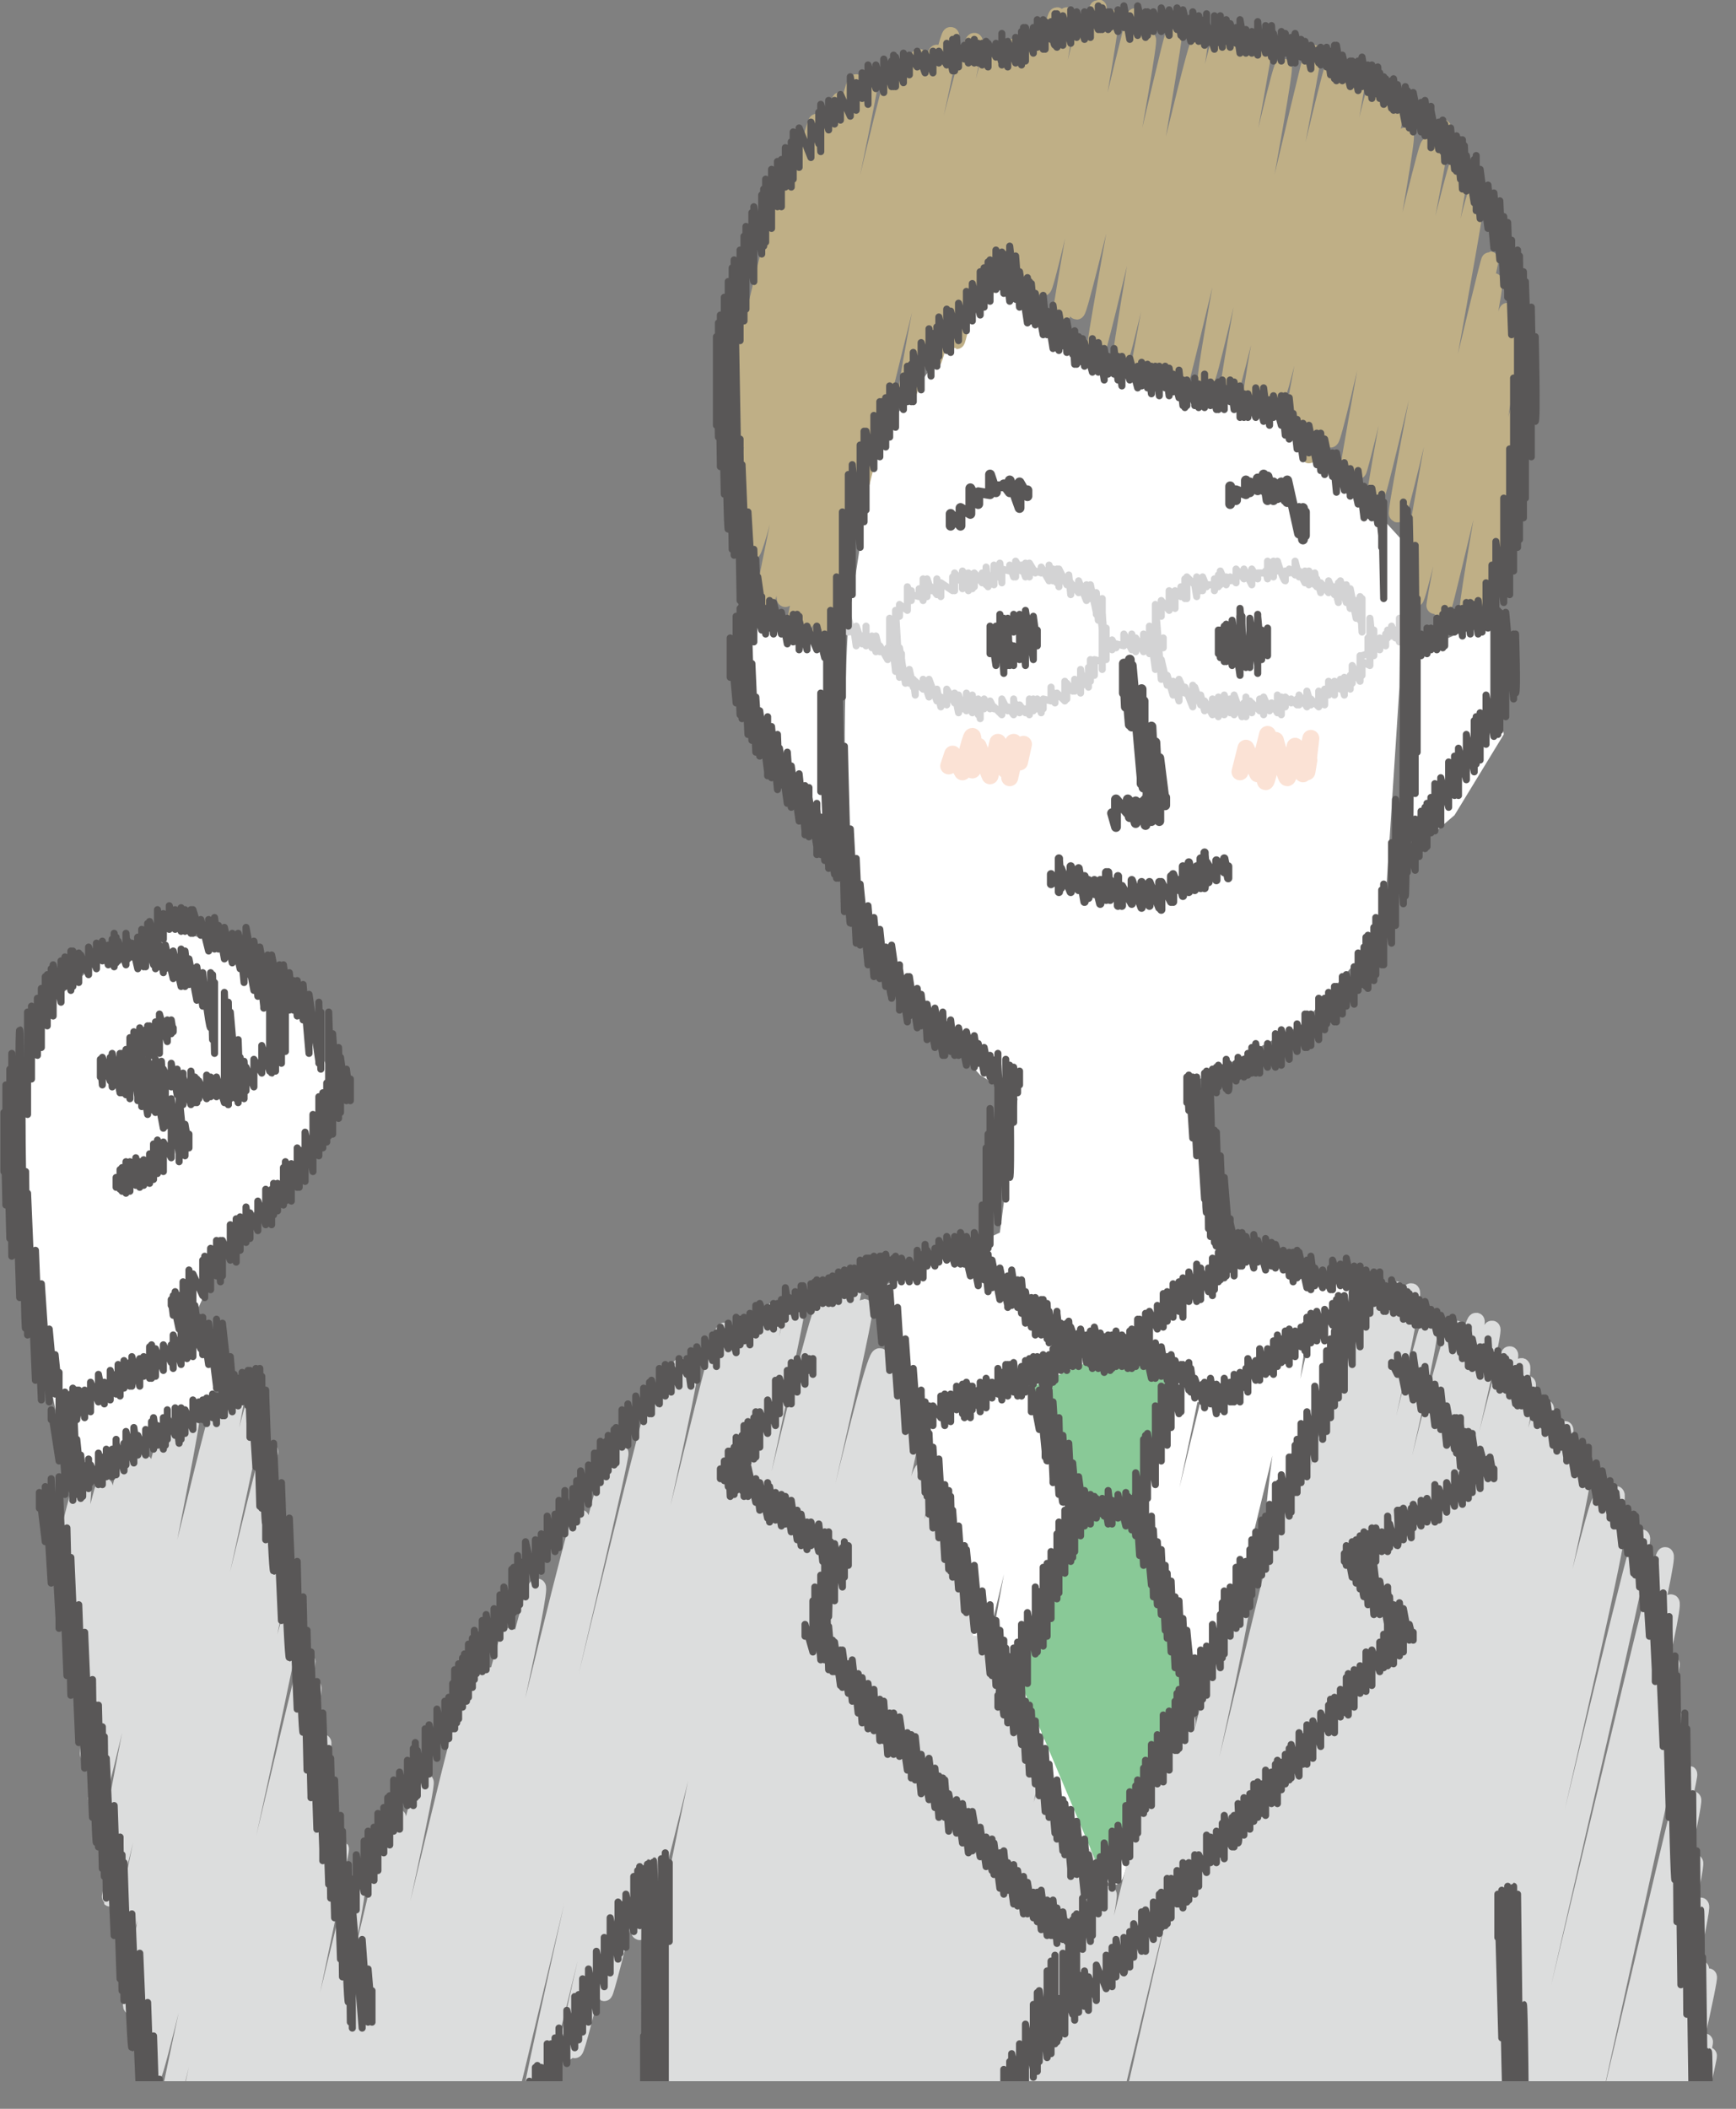 <?xml version="1.0" encoding="utf-8"?>
<!-- Generator: Adobe Illustrator 25.2.1, SVG Export Plug-In . SVG Version: 6.00 Build 0)  -->
<svg version="1.1" id="レイヤー_1" xmlns="http://www.w3.org/2000/svg" xmlns:xlink="http://www.w3.org/1999/xlink" x="0px"
	 y="0px" viewBox="0 0 88.2 107.1" style="enable-background:new 0 0 88.2 107.1;" xml:space="preserve">
<rect x="0" y="0" width="88.2" height="107.1" fill="#808080" stroke="none"/>
<style type="text/css">
	.st0{clip-path:url(#SVGID_2_);}
	.st1{fill:#FFFFFF;}
	.st2{fill:none;stroke:#FBE2D5;stroke-width:0.86;stroke-linecap:round;stroke-linejoin:round;}
	.st3{fill:none;stroke:#FFFFFF;stroke-width:0.86;stroke-linecap:round;stroke-linejoin:round;}
	.st4{fill:none;stroke:#DCDDDD;stroke-width:0.86;stroke-linecap:round;stroke-linejoin:round;}
	.st5{fill:#89C997;}
	.st6{fill:none;stroke:#BFAF86;stroke-width:0.86;stroke-linecap:round;stroke-linejoin:round;}
	.st7{fill:none;stroke:#595757;stroke-width:0.5;stroke-linecap:round;stroke-linejoin:round;}
	.st8{fill:none;stroke:#595757;stroke-width:0.36;stroke-linecap:round;stroke-linejoin:round;}
	.st9{fill:none;stroke:#D3D3D4;stroke-width:0.36;stroke-linecap:round;stroke-linejoin:round;}
	.st10{fill:none;stroke:#595757;stroke-width:0.42;stroke-linecap:round;stroke-linejoin:round;}
</style>
<g id="レイヤー_2_1_">
	<g id="レイヤー_1-2">
		<g>
			<defs>
				<rect id="SVGID_1_" x="-4.7" y="-5.1" width="100.8" height="110.8"/>
			</defs>
			<clipPath id="SVGID_2_">
				<use xlink:href="#SVGID_1_"  style="overflow:visible;"/>
			</clipPath>
			<g class="st0">
				<polygon class="st1" points="38.1,31.6 37.6,36 39.6,37.7 40.8,40.8 42,42.3 42.6,33.5 40.3,31.6 				"/>
				<polygon class="st1" points="9.9,66.8 11.8,62.7 15.4,59 17.1,55.3 15.3,51.2 11.9,48.1 8.3,47.1 5.4,48.5 2.2,51.3 1.3,55.5 
					1.3,65.4 2.7,71 3.6,75.6 11,71.1 10.4,67.5 				"/>
				<path class="st1" d="M43.1,31.6c0,0-0.9,13.4,1.3,16.5c1.7,2.3,3.5,4.4,5.4,6.5l1.9,1.2l-0.9,6.8l-6.1,2.8l2.1,7.1L62,71.1
					l7.9-5.5l-7.9-3l-1.6-7.5l5.8-3.1l4.1-4.8l0.8-12.3l0.1-7.5l-6.1-6.7l-6.7-1.8l-4.2-1.2l-3-4.3l-6.7,9.1L43.1,31.6z"/>
				<path class="st2" d="M48.2,38.9l0.2-0.6l0.5,0.9c0,0,0.4-1.8,0.5-1.8s0,1.6,0,1.7s0.3-1.3,0.3-1.2l0.6,1.5c0,0,0.4-1.7,0.4-1.7
					s0.4,1.4,0.4,1.4s0.3-1.4,0.4-1.4s-0.2,1.8-0.2,1.8s0.3-1.3,0.3-1.3l0.2,0.5l0.2-0.9"/>
				<path class="st2" d="M63,39.2c0,0,0.3-1.2,0.3-1.2s0.6,1.3,0.6,1.3s0.5-2,0.5-2s-0.2,2.4-0.1,2.4s0.5-2.1,0.5-2.1
					s0.5,1.9,0.6,1.9s0.4-1.6,0.4-1.6s0.4,1.4,0.4,1.4s0.4-1.8,0.4-1.8s-0.2,1.7-0.2,1.7l0.1-0.6"/>
				<polygon class="st1" points="71.7,33.2 75.7,31.5 76.4,37.3 73.9,41.4 71.8,43.2 				"/>
				<path class="st3" d="M47.1,66.7v-0.1c0,0-0.1,3.1,0,3.1s0.8-3.5,0.9-3.5s-0.5,6.7-0.4,6.8s1.5-6.3,1.6-6.2s-1.9,8.5-1.8,8.6
					s2.2-9.1,2.3-9.1s-2.1,10.8-2.1,10.8s2.2-9.5,2.4-9.5s-1.7,10.3-1.5,10.4s2.4-10.2,2.5-10.1s-2.3,11.1-2.2,11.1
					s2.5-10.2,2.6-10.2S49,80.5,49.2,80.5s3.1-13.2,3.3-13.2S49,83.1,49.3,83.2s3.9-15.9,4-15.9s-3.5,15.3-3.4,15.3
					s3.4-14.6,3.6-14.6s-3.2,17.9-3.1,17.9s4.3-18.3,4.5-18.3S50.8,87,51.1,87.1s4.6-19,4.7-19s-4.2,18.7-4.1,18.7
					s4.6-18.9,4.7-18.9S51.9,87.3,52,87.4s4.6-18.9,4.7-18.9c0.3,0.1-4.6,20.1-4.4,20.1s4.7-19.5,4.8-19.4S53,89.7,53.3,89.8
					s5.1-21.9,5.4-21.8s-5.6,24.2-5.4,24.2s5.7-24.3,6-24.2c0.3,0.1-5.5,23.4-5.3,23.5s5.3-21.9,5.5-21.9s-5.7,23.9-5.5,24
					c0.3,0.1,6.1-25.4,6.3-25.3c0.3,0.1-6.1,26-5.8,26S60.8,67.9,61,68S55,95.9,55.3,95.9s6.7-27.6,6.9-27.6s-5.9,26.9-5.6,27
					s6.7-28.1,7-28s-4.9,22.6-4.7,22.6s5.3-21.9,5.5-21.8s-4.4,19.1-4.2,19.1s4.7-20,5-19.9s-3.3,15.5-3.2,15.5s4-16.5,4.1-16.4
					s-1.5,10.2-1.3,10.3s2.5-10.3,2.6-10.3s-0.4,5.4-0.4,5.4s1.1-4.8,1.1-4.8l0.6,0.4l0.5-2"/>
				<path class="st4" d="M2.6,77.4c0,0,0.1-0.3,0.1-0.3s0.5,2,0.5,2s0.9-3.8,1-3.8s-0.5,6.6-0.5,6.6s1.5-6.4,1.6-6.4
					s-1.5,9.3-1.4,9.3s2.6-11.2,2.8-11.2s-2.3,12-2.2,12s2.6-11.4,2.8-11.3S4.3,89,4.5,89.1s3.8-16.3,4-16.3
					c0.2,0-3.7,18.5-3.6,18.6s4.6-19.4,4.8-19.4c0.2,0-4.2,21.2-4,21.3s5.2-21.6,5.4-21.5S5.5,96.3,5.6,96.4s6.1-25.8,6.4-25.7
					S6.1,97.8,6.4,97.9s6.3-26.8,6.6-26.7s-6.8,30.7-6.3,30.7c0.2,0.1,6.8-28.2,7-28.2S7,102.2,7.3,102.3s6.3-26.1,6.5-26.1
					s-6.6,27.9-6.3,27.9s6.3-26.7,6.6-26.6s-6.5,27.7-6.3,27.8s6.3-26.1,6.5-26.1c0.4,0.1-6.3,29.2-6,29.2c0.1,0,6.3-26.6,6.6-26.5
					s-6.8,31-6.4,31.1s7-28.7,7.1-28.6S8.8,113,9.1,113.1c0.3,0.1,6.5-27.5,6.8-27.4S9.4,116,9.5,116.1s6.6-27.6,6.9-27.6
					s-6.2,29.8-6.1,29.8c0.1,0,6.1-26.2,6.5-26.1s-6,26.1-5.6,26.2s6-24.6,6.1-24.5s-5.6,26.5-5.3,26.6s5.8-24.7,6.1-24.6
					s-4.7,23-4.5,23.1c0.4,0.1,6.3-26.8,6.6-26.7c0.2,0-6,26.9-5.8,27s6.9-28.9,7.2-28.8s-6.5,29.3-6.1,29.4s7.9-32.9,8.2-32.9
					s-8.1,32.4-7.7,32.5s8.1-34.2,8.5-34.1c0.2,0.1-8.7,34.5-8.2,34.6c0.2,0,8.3-35,8.7-34.9s-8.7,35.4-8.4,35.4s8.9-37.5,9.3-37.4
					s-8.5,36.3-8.3,36.4c0.4,0.1,9.2-39,9.7-38.9s-8.4,37.1-7.9,37.2c0.2,0.1,9.8-40.8,10.1-40.7s-9.5,39.4-9,39.5s10-41,10.2-40.9
					s-9.9,39.7-9.6,39.8c0.5,0.1,9.8-41.8,10.4-41.7c0.2,0.1-9.7,40.9-9.2,41S33,71.3,33.3,71.4s-9.5,40.2-9.2,40.2
					s10-42.3,10.5-42.2c0.2,0.1-10.6,41.8-10,42c0.3,0.1,9.8-41.9,10.4-41.7c0.3,0.1-8.6,38.3-8.3,38.4s9.8-40.6,10.1-40.5
					c0.5,0.1-8.2,36.6-8,36.6c0.5,0.1,8.7-37.1,9.2-37c0.3,0.1-9.1,36.8-8.8,36.9s8.7-36.3,9-36.2s-7.7,33.2-7.5,33.3
					s8.5-34.7,8.7-34.7s-7.2,31.5-6.9,31.6s7.8-32,8-31.9S33.7,97.6,34,97.7s7.4-31.2,7.8-31.1s-8.1,34.4-7.9,34.5
					c0.5,0.1,8.4-35.8,8.9-35.7c0.3,0.1-9.6,38.4-9.1,38.5S43.2,65,43.4,65c0.4,0.1-10.2,43.1-9.9,43.2c0.5,0.1,10.2-41.8,10.4-41.8
					c0.4,0.1-11.2,47.8-10.5,48S44,68.7,44.7,68.9C45.1,69,32.4,118.8,33,119s12.1-50.1,12.4-50c0.4,0.1-12.6,51.6-11.9,51.7
					C34,120.9,45.4,70.3,46,70.5c0.3,0.1-12.1,50.7-11.8,50.8c0.6,0.2,11.6-49.2,12.2-49.1c0.3,0.1-11.4,48.9-11.1,49
					s11-46.7,11.6-46.5s-10.9,46.9-10.6,47c0.5,0.1,10.8-44.8,11.2-44.7c0.6,0.1-10.4,43-9.8,43.2s10-42.5,10.6-42.4
					c0.3,0.1-10.5,43-10.2,43.1s10.2-42.4,10.5-42.3c0.6,0.2-10.5,42.8-10.2,42.9c0.5,0.1,10-42.3,10.5-42.2
					c0.4,0.1-10.5,41.6-10,41.7s9.6-39.9,9.9-39.8c0.5,0.1-9.5,39.1-9.2,39.2s9.3-38.6,9.6-38.5s-9.7,39.3-9.2,39.5s9.2-38,9.5-37.9
					s-9,37-8.8,37c0.5,0.1,8.8-36.6,9.1-36.5s-8.9,36.9-8.6,37c0.5,0.1,8.5-36.2,9-36.1s-8.8,36.9-8.4,37s8.8-37.1,9.2-37
					c0.2,0-8.6,36.5-8.2,36.6s8-34.3,8.5-34.2c0.2,0-8,33.7-7.8,33.7c0.4,0.1,7.9-33.6,8.4-33.5c0.2,0-7.8,33.4-7.4,33.5
					s7.8-32.2,8-32.2c0.5,0.1-7.3,32.9-7,33s7.3-30.7,7.6-30.6s-7,29.1-6.9,29.1c0.4,0.1,6.8-28.9,7.2-28.8s-7,29.3-6.6,29.4
					s6.8-28.5,7.1-28.5s-6.6,28.2-6.4,28.3s6.6-27.7,7-27.6c0.2,0.1-6.1,27.7-5.9,27.8s6.4-26.7,6.6-26.6s-5.7,26.7-5.5,26.8
					s5.8-24,6-23.9s-5.9,24-5.6,24.1s6.1-25.2,6.2-25.1c0.3,0.1-5.4,25.6-5.2,25.6s7.5-31.9,7.9-31.8s-7.2,30.6-7,30.7
					s8-33.4,8.3-33.3s-7.5,33.8-7.3,33.9s9.5-40.5,10.1-40.4s-9.2,41.1-8.9,41.2c0.5,0.1,11.7-48.2,12-48.1
					c0.5,0.1-10.9,46.3-10.5,46.4c0.6,0.2,12.4-51.7,12.9-51.6s-13.1,51.8-12.5,51.9C57,120.6,69.3,65.9,69.8,66
					c0.8,0.2-13.2,55.2-12.8,55.3c0.8,0.2,13.5-55.9,13.9-55.8s-13.8,55.8-13.1,55.9s13.2-56,13.9-55.8s-13.2,55.4-12.5,55.5
					s13-53.8,13.4-53.7c0.6,0.2-12.9,53.9-12.1,54.1s12.8-54.2,13.5-54c0.3,0.1-12.3,52.6-12,52.6C62.4,120.2,74.4,67,75,67.1
					c0.3,0.1-13,54.3-12.7,54.4c0.5,0.1,13.1-54.1,13.5-54s-12.7,52.9-12,53c0.3,0.1,12.5-51.8,12.9-51.7s-12.8,52-12.3,52.1
					s12.4-51.6,12.9-51.5c0.7,0.2-12.7,50.7-12.2,50.9s11.9-50.1,12.5-50c0.4,0.1-11.7,50-11.3,50.2s11.5-49.2,12.2-49
					S66,121,66.5,121.2c0.3,0.1,11.7-48.9,12.2-48.7S67.3,120,67.7,120.1s11.4-47.6,11.8-47.5s-11.8,47.6-11.3,47.8
					c0.7,0.2,11.1-46.9,11.7-46.8S68.7,120.4,69,120.5s11.1-45.9,11.4-45.8c0.5,0.1-10.8,46.8-10.4,46.9s10.9-45.4,11.3-45.3
					s-10.9,45.2-10.6,45.3s11.1-45.8,11.4-45.7c0.6,0.2-11,44.5-10.7,44.6c0.5,0.1,10.3-42.8,10.7-42.7s-10.1,43.8-9.6,43.9
					s10.6-43.7,10.9-43.6c0.4,0.1-10,43.1-9.4,43.2s10.3-42.4,10.6-42.3c0.5,0.1-9.9,41.4-9.5,41.5s9.3-39.3,9.8-39.1
					s-9.8,40.2-9.3,40.3c0.3,0.1,9-37.2,9.3-37.2s-8.5,35.7-8,35.8s7.7-33.2,8.2-33c0.2,0.1-7.6,34-7.1,34.2s7.6-31.5,7.8-31.4
					s-7.6,31-7.2,31.1s7.1-29.8,7.4-29.8s-6.6,29.2-6.4,29.3s6.2-26.2,6.5-26.1s-5.9,25.8-5.6,25.8c0.2,0,5.6-23.7,5.9-23.6
					s-5.7,25-5.4,25.1s5.3-21.9,5.4-21.9s-4.9,20.9-4.7,21s4.9-20.6,5.1-20.6s-4.7,20.6-4.5,20.6s4.2-17.3,4.3-17.3
					s-4.2,17.6-4,17.6s4.1-16.9,4.2-16.9s-3.9,16.7-3.7,16.7s3.4-14.5,3.6-14.5s-3.2,14.6-3.1,14.6s3-12.5,3.1-12.5
					s-2.4,12.7-2.3,12.8s2-8.6,2.1-8.6s-1.2,7.8-1.1,7.9s1.1-4.6,1.2-4.6s-0.6,4.3-0.5,4.3s0.5-2.2,0.6-2.2s-0.4,3.3-0.3,3.3
					s0.2-0.8,0.2-0.8"/>
				<polygon class="st5" points="52.3,70.5 54.7,76.6 51.7,85.1 56,95.3 60.8,85.6 57.8,77.2 59.6,69.9 56.1,68.8 				"/>
				<path class="st6" d="M36.7,17.5c0,0,0.5-1.9,0.5-1.9s-0.1,5.5-0.1,5.5s3-12.6,3.1-12.6c0.1,0-2.7,13.9-2.7,13.9s3.8-16.2,4-16.2
					s-3.7,18.3-3.6,18.3s4.6-19.5,4.8-19.4s-4.9,20.5-4.6,20.6s5.1-21.6,5.4-21.5s-5.7,23.7-5.3,23.8s5.8-24,6-24
					s-5.7,27.1-5.5,27.1c0.4,0.1,6.5-27.5,6.8-27.4s-6,26.6-5.6,26.7c0.2,0.1,6.7-27.6,6.8-27.5s-6.5,28.8-6.3,28.9
					c0.2,0.1,6.9-29.2,7.2-29.1s-7,28.8-6.7,28.9s7.1-29.9,7.4-29.8s-6.9,30.4-6.6,30.5S49.1,2,49.5,2.1c0.1,0-3.7,17.9-3.4,17.9
					s4.1-17.3,4.3-17.3s-3.2,15.5-3,15.6s3.8-15.9,4-15.9s-2.9,14.9-2.8,14.9S52.2,1.9,52.4,2s-2.3,12.5-2.1,12.5s3.2-13.7,3.4-13.7
					S51,13.6,51.1,13.6s3.1-12.8,3.1-12.8S51.9,14.1,52,14.1s3.1-13,3.2-13s-3.1,13.8-3,13.8s3.5-14.5,3.6-14.5S52.8,14.6,53,14.6
					s3.2-13.7,3.4-13.7s-2.6,15.1-2.5,15.2s3.7-15.3,3.8-15.3s-3.2,15-3,15S58.1,1.9,58.3,2s-2.9,16.2-2.7,16.2s3.9-16.3,4-16.3
					s-2.7,16-2.6,16s3.7-15.6,3.9-15.6s-3.1,16.4-3,16.4S62,1.3,62.2,1.4s-3.8,17.2-3.5,17.2s4-16.9,4.2-16.9s-3.8,17.7-3.7,17.7
					c0.1,0,4.3-17.5,4.4-17.5c0.2,0.1-3.8,17.6-3.7,17.7s4.1-17.3,4.3-17.2c0.1,0-3.1,16.8-2.9,16.8S65,3.3,65.2,3.4
					s-3,16.6-2.8,16.7s4.2-17.4,4.3-17.4s-3.3,17.4-3.1,17.5s4-17,4.2-16.9s-3.5,16.6-3.4,16.6s3.7-15.5,3.8-15.4
					s-3.5,15.5-3.3,15.5s4-16.5,4.1-16.5c0.2,0.1-3.4,17.8-3.3,17.9s4.1-17,4.2-16.9s-3.6,17.1-3.5,17.1s4-16.9,4.2-16.8
					s-4.3,18.2-4.1,18.3S70.9,5.1,71,5.1s-3.6,17.1-3.4,17.2s3.6-15.5,3.8-15.4s-3,17.1-2.9,17.1s3.9-16.6,4.1-16.6
					S68.9,23.8,69,23.9s4.2-17.4,4.3-17.4s-3.6,18.7-3.4,18.7s4-17.2,4.3-17.1S70.8,26,71,26.1s3.8-16.2,4-16.2s-3.4,18.7-3.2,18.8
					s3.8-15.5,3.9-15.5s-4,17.1-3.8,17.2s3.8-16.1,4-16.1s-3.1,16.5-3,16.5s3.5-15,3.7-15s-3.4,15.1-3.3,15.1s3.4-14.4,3.6-14.4
					s-2.5,14.5-2.3,14.5s2.6-10.7,2.7-10.6S75,30.7,75.1,30.7s1.9-7.8,1.9-7.8"/>
				<path class="st7" d="M57.1,35.2v-1.5c0,0,0.1,2.2,0.1,2.2v-1.5l0.2,2.4v-3.3l0.1,3.4v-3.1l0.5,5.7v-4.5v4.8v-4.4l0.1,4.6v-4.4"
					/>
				<path class="st7" d="M56.5,41.3L56.5,41.3l0.2,0.7v-1.4l0.6,0.7v-0.7l0.1,0.9v-0.8l0.3,1.1v-1.1v0.8V41l0.4,0.7v-1l0.1,1.2v-1.3
					l0.1,1v-1.3l0.2,1.4v-4.8l0.2,4.1v-3.3l0.2,4v-3.2l0.3,2.4v-0.4"/>
				<path class="st8" d="M51.5,32.1v-0.9V32.1l0.1-0.7"/>
				<path class="st8" d="M50.3,33.2v-1.4l0.3,2v-2l0.2,1.7v-2.3l0.2,3v-2.8l0.2,2.4v-2.4l0.1,2.4v-1.1l0.2,1.1v-1l0.3,0.7v-2.3
					l0.3,2.6v-2.8l0.4,2.5v-1.7v1.5v-2l0.2,1.5V32"/>
				<polyline class="st8" points="63,32 63,31.3 63.1,32.6 63.1,31.3 				"/>
				<path class="st8" d="M61.9,33.2v-1.2l0.1,1.4v-1.4l0.2,1.6v-1.8l0.1,1.8v-1.9c0,0,0.3,2.1,0.3,2.1v-2.3l0.4,2.8v-3.4l0.3,3v-1.3
					l0.2,1.3v-2.5l0.4,2.4v-2.6v3v-2.9l0.2,2.2v-1.5l0.3,1.3v-1.4v1.2V32"/>
				<path class="st7" d="M62.5,25.6v-0.9l0.3,0.7v-0.5l0.5,0.2v-0.7l0.2,0.6v-0.5l0.4,0.4v-0.6l0.3,0.6v-0.8l0.2,1.3v-1.2l0.3,1.2
					v-0.9l0.2,0.8v-0.6l0.2,0.3v-0.5l0.2,0.9v-0.5l0.1,0.6v-1.1l0.6,2.7v-1.3c0,0,0.2,1.6,0.2,1.6s0-1.6,0-1.6l0.1,1.4V26"/>
				<path class="st7" d="M48.3,26.7v-0.6l0.5,0.6v-0.9l0.5,0.3v-1.3l0.4,0.8V25l0.6,0.1v-1l0.3,0.9v-0.3H51v-0.1l0.3,0.4v-0.6
					l0.5,1.4v-1.3l0.4,0.7v-0.3"/>
				<path class="st8" d="M17.2,97v-0.8l0.1,0.6v-0.5l0.1,0.8v-1.3v1.1v-1.4c0,0,0.1,1.8,0.1,1.8s0-1.5,0-1.5l0.2,1.7v-2l0.4,1.5
					v-2.8c0,0,0.4,1.9,0.4,1.9s0-2.6,0-2.6l0.1,2.4v-2.1l0.1,2.4V93c0,0,0.3,2.5,0.3,2.5s0-2.7,0-2.7s0.2,2.2,0.2,2.2v-2.9
					c0,0,0.3,2,0.3,2v-2.3l0.2,1.8v-2.3l0.1,2.4v-2.5L20,93v-2.6l0.3,2.5V90l0.4,1.7v-2.3c0,0,0.3,2.3,0.3,2.3s0-2.9,0-2.9
					s0.1,2.5,0.1,2.5v-2.5c0,0,0,2.3,0,2.3v-2.6l0.1,2.7v-2.3l0.4,1.8v-2.9l0.2,2.3v-2.5l0.4,1.7v-2.5l0.4,1.9v-2.3l0.2,1.9v-2.1
					l0.2,1.6v-2.3l0.1,2.3V85v2.6v-2.8c0,0,0.1,2.7,0.1,2.7v-2.5l0.1,2.3v-2.8c0,0,0.2,2.2,0.2,2.2v-2.5l0.1,2.1V84l0.1,2.4v-2.4
					c0,0,0.1,2.2,0.1,2.2s0-2.7,0-2.7l0.2,2.2v-2.5v2.4v-2.1c0,0,0.1,1.8,0.1,1.8s0-2.5,0-2.5l0.1,2.2v-2l0.3,1.9v-2.5v2.3v-2.4
					c0,0,0.2,2.5,0.2,2.5V82c0,0,0.4,2.1,0.4,2.1v-2.4l0.3,1.5V81v2.1V81l0.2,1.7v-2.1l0.4,2v-2.9c0,0,0.1,2.2,0.1,2.2v-2.3v2v-2
					l0.2,2.2v-2.8l0.1,2.5v-2.2l0.3,1.8v-2.8l0.5,2.2v-2.3l0.3,1.6v-1.9l0.3,1.3v-2.2l0.4,1.8v-1.9l0.2,1.7v-2.4l0.3,1.6v-2.1v2.2
					v-1.8l0.4,1.5v-2l0.2,1.7v-2.1c0,0,0.2,1.7,0.2,1.7v-2.2l0.4,1.7v-2l0.3,1.2v-1.8l0.1,2v-2l0.2,1.5v-2.1l0.3,1.8v-1.8l0.1,1.5
					v-1.8l0.3,1.5v-1.8l0.1,1.7v-1.8l0.3,1v-1.9c0,0,0.3,1.8,0.3,1.8v-2.1l0.4,1.7v-2.1l0.4,1.3v-1.7l0.3,1.3v-1.6l0.1,1.6v-1.7
					c0,0,0.3,1.2,0.4,1.2v-1.8l0.3,1.4v-1.6l0.3,1.4v-1.4v1.3v-1.2l0.4,1v-1.4l0.4,0.8V69l0.2,1.4v-1.8c0,0,0.3,1.5,0.3,1.5v-1.7
					l0.4,1V68l0.4,1.1v-1.3c0,0,0.2,1.4,0.2,1.4v-1.5v1.7v-1.7v1.4v-1.1l0.2,0.8v-1.4c0,0,0.4,1.1,0.4,1.1v-1.3l0.4,1.5v-1.8
					l0.2,1.4V67l0.2,1.1v-1.2c0,0,0.3,1.4,0.3,1.4s0-1.6,0-1.6l0.3,1.1v-1.2v1.2v-1.5l0.2,1.3v-1.4l0.4,1.2v-1l0.3,1.1v-1.3l0.2,1
					v-1l0.2,1.1V66l0.2,1v-1.6l0.2,1.2v-0.7l0.3,1v-1.3l0.3,0.9v-1.2l0.1,1.5v-1.5c0,0,0.3,1.3,0.4,1.3s0-1.4,0-1.4l0.2,0.9v-1
					l0.1,1v-1v1.3V65l0.3,1.2v-1.2l0.3,1.2v-1.3l0.2,1.3v-1.4l0.3,1.3v-1.5l0.2,1.1v-1l0.4,1.3v-1.2l0,0.7v-0.8l0.2,0.9v-0.7"/>
				<path class="st8" d="M32.4,121.2v-4.1V121.2v-5.8V121.2l0.1-8.9l0.1,9.3v-13.4c0,0,0.1,13.2,0.1,13.2s0-16.4,0-16.4v16.7v-18.3
					c0,0,0.1,18.3,0.1,18.3s0-23.7,0-23.7v23.3c0,0-0.1-26.5,0-26.5s0.1,26.9,0.1,26.9s-0.1-27.1,0-27.1s0.2,26.8,0.3,26.8
					s-0.1-26.9,0-26.9s0.3,21.4,0.4,21.4s0-21.5,0-21.5l0.2,15.2V94.1c0,0,0.2,4.5,0.2,4.5v-4"/>
				<path class="st8" d="M3.3,75.9v-1.2c0,0,0.4,1.1,0.4,1.1v-0.8v1.2v-1.7l0.2,1.4v-1.5c0,0,0.2,1.7,0.2,1.7v-1.7l0.1,1.6v-1.6
					c0,0,0.3,1,0.3,1s0-1.3,0-1.3v1.5v-1.1l0.1,0.8v-0.9l0.4,1v-1.6l0.2,1.6V74L5.3,75v-1l0.1,0.9v-0.9V75v-1.4L5.7,75v-1.4l0.2,0.9
					v-1.4v1.8v-1.6l0.4,1.4v-1.4l0.1,1.1v-1.7l0.4,1.6v-1.8L7,73.9v-1l0.4,1v-1.3l0.3,0.8v-1.2l0.1,1.4V72l0.2,1.4v-1l0.3,1.2V72
					l0.1,1.4V72l0.1,1.1v-1.5V73v-1l0.4,0.9v-1.4c0,0,0.2,1.8,0.2,1.8v-1.5l0.1,1.3v-1.6l0.2,1.3v-1.2c0,0,0.4,1,0.4,1v-1.5l0.3,1
					v-0.9l0.2,0.9v-1l0.2,1.2v-1.3l0.3,1v-1.2l0.2,1.5v-1.4l0.3,1v-1.5l0.1,1.5v-1.6l0.4,1.4v-1.5l0.3,1.2v-1.4l0.2,1.2v-1.5
					l0.3,1.7v-1.8l0.1,2.7v-2.7v3.4v-3.4v0.1c0,0,0.3,4.8,0.3,4.8s0-5,0-5l0.2,7v-7l0.1,7.1v-6.7c0,0,0.1,7.5,0.2,7.5s0-6.8,0-6.8
					l0,7.6v-7.4v7v-7c0,0,0.3,9,0.4,9s0-6.5,0-6.5l0.4,9v-7c0,0,0.3,8.9,0.4,8.9v-7.1l0.4,9.7v-7.5c0,0,0.2,8.7,0.3,8.7s0-6.9,0-6.9
					s0.2,8.8,0.2,8.8v-7.1c0,0,0.2,8.4,0.2,8.4v0.1v-7.4l0.3,9v-7.5l0.3,8.5v-6.7v7.3V87l0.3,8.7v-6.9l0.1,7.6v-7.1
					c0,0,0.2,8.1,0.2,8.1s0-7,0-7s0.3,9.1,0.3,9.1s0-7.3,0-7.3v7.3v-7.2l0.1,8.1V93c0,0,0.2,8.7,0.3,8.7v-7l0.1,8v-7.3
					c0,0,0.1,7.2,0.1,7.2s0-6.3,0-6.3v6.7v-6.2l0.5,6.2v-4.5l0.3,4.2V100l0.2,2.4v-1.3v1.6v-1.5l0,0.9v-0.5"/>
				<path class="st8" d="M2,76.6v-0.8l0.3,2.5v-2.7V78v-2.5c0,0,0.3,4.9,0.3,4.9s0-5.3,0-5.3S3,82.2,3,82.2S3,75,3,75v7.7V75
					l0.4,10.1v-7.5l0.2,8.5v-7L4,88.5v-7l0.3,8.3v-6.9l0.4,9.4v-7c0,0,0.1,8.3,0.2,8.3v-7l0.1,7.2v-7.2c0,0,0.2,8.3,0.2,8.3
					s0-7.2,0-7.2l0.1,7.6v-7.1l0.1,8.2v-7.1c0,0,0.4,9,0.4,9v-6.6c0,0,0.3,8.8,0.3,8.8s0-7.2,0-7.2v7.2v-6.8l0.1,7.4v-6.9
					c0,0,0.1,7.4,0.1,7.4s0-7,0-7s0.3,9.4,0.4,9.4s0-6.8,0-6.8s0.4,9.5,0.4,9.5s0-7.5,0-7.5s0.4,9.6,0.4,9.6s0-7.1,0-7.1l0.3,8.8
					v-7.1l0.3,8.9v-6.7l0.2,8.1v-7.3l0.3,9.2v-6.8l0.2,7.7v-7c0,0,0.1,6.9,0.2,6.9v-5.6l0.1,6.1v-5.1l0.3,5.7v-4.2
					c0,0,0.4,4.6,0.4,4.6v-2.2l0.2,2.5v-2c0,0,0.1,2.5,0.1,2.5v-2.3c0,0,0.3,2.4,0.3,2.4v-1.9l0.1,2.2v-2.2l0.3,2.6v-1.9l0.4,2.3
					v-2.2l0.2,2.2v-1.6l0.3,1.8v-1.7l0.3,1.8v-1.5v1.1v-1.1l0.1,1.6v-1.5l0.4,1.7v-1.7c0,0,0.1,1.7,0.1,1.7s0-1.2,0-1.2l0.4,1.3V119
					l0.1,1.6v-1.4v1.2v-1.2l0.1,1.4v-1.2l0.3,0.8v-0.8l0.3,0.9v-1.2l0.1,1.1v-0.8l0.1,0.7v-0.8l0.3,0.8v-1l0.1,1.4v-1.5
					c0,0,0.4,1,0.4,1v-0.7l0.2,0.9v-1l0.4,0.8v-1.2c0,0,0.4,1.3,0.4,1.3s0-1.4,0-1.4l0.2,1.4v-1.3c0,0,0.3,1.4,0.3,1.4v-1.6l0.4,1.1
					v-0.8l0.3,0.9v-1.5l0.3,1.6v-1.1v1.1V119l0.1,1.1v-1.5v1.3v-0.8l0.1,0.7v-0.8l0.1,0.8v0.1v-1.3c0,0,0.4,1.2,0.4,1.2v-1.4
					l0.3,1.6v-1.7l0.2,1.2v-1.1l0.1,1.3v-1.6v0.3l0.2,1v-1.6l0.2,1.6v-1.6c0,0,0.1,1.4,0.1,1.4v-1.8c0,0,0.1,1.9,0.1,1.9v-1.5
					l0.2,1.1v-1.6v1.5v-1.3l0.2,1.5v-1.6l0.4,1v-1.9l0.3,1.5v-1.6l0.2,1.6V116l0.1,1.9v-1.8l0.4,1.4v-2l0.1,1.8v-2
					c0,0,0.1,2.2,0.1,2.2s0-1.8,0-1.8l0.3,1.2v-1.6l0.1,1.8v-2l0.1,1.8v-2.4l0.2,1.6v-1.6c0,0,0.2,1.4,0.2,1.4v-2
					c0,0,0.2,1.5,0.2,1.5v-1.9l0.2,1.9v-2.1l0.1,2.1v-2l0.2,1.3v-1.7l0.4,1.5v-2.1l0.4,1.7v-2.5l0.1,2.1v-2.1l0.3,2V111l0.2,2.2v-2
					l0.2,1.6v-2l0.1,2v-2.4l0,2.1v-2.2c0,0,0.3,1.7,0.3,1.7v-2.3l0.3,1.9v-2.7v2.3v-2.3l0.3,1.9v-2.4l0.2,2.1v-2.5l0.4,2.1v-2.8v2.4
					v-2.2l0.4,1.5v-2.2v2v-2.2c0,0,0.1,2.4,0.1,2.4v-2.9l0.4,1.9v-2.3l0.3,2.2v-2.9l0.1,2.5v-2.6l0.2,2.4V105c0,0,0.3,1.9,0.3,1.9
					s0-3.1,0-3.1l0.2,2.6v-2.6l0.2,2.4v-2.7l0.2,2.4V103v2.8v-2.5c0,0,0.4,1.5,0.4,1.5s0-2.7,0-2.7s0.4,1.9,0.4,1.9s0-2.6,0-2.6
					l0.2,2.2v-2.3l0.2,1.9v-2.7c0,0,0.3,1.9,0.3,1.9s0-2.2,0-2.2v2.5V100l0.4,2.2v-3.1l0.4,1.8v-2.5l0.3,1.8v-2.8l0.4,2.1v-2.9
					l0.1,2.6v-2.5l0.3,2.2v-2.7l0.4,1.9v-2.8l0.1,2.4v-2.4l0.1,2.2v-2.5v2.5v-2.5c0,0,0,2.8,0.1,2.8v-3"/>
				<path class="st8" d="M76.1,98.4v-2.2l0.2,7.3V96c0,0,0.2,12.8,0.3,12.8s0-13,0-13l0.3,19.1c0,0-0.1-19.1,0-19.1l0.2,23.1
					c0,0-0.1-22.7,0-22.7l0.3,25.7c0,0-0.1-20.1,0-20.1s0.2,20.1,0.2,20.1v-15c0,0,0.2,15,0.3,15s0-8.8,0-8.8s0.1,8.8,0.1,8.8
					s0-6.4,0-6.4s0.2,6.2,0.2,6.2s0-2.1,0-2.1"/>
				<path class="st8" d="M71.8,32.9v-0.3V32.9l0.1-0.3l0.2,0.6v-1l0.1,1.1v-1.1l0.3,0.8v-1v1.2v-1.3l0.2,1.1v-1.1L73,33v-1.6
					l0.3,1.5v-1.3v1v-1.4l0.1,1.6v-1.9l0.3,1.2v-1.1l0.2,1.1v-1l0.2,0.9v-1.1l0.2,1.4v-1.4l0.2,1v-1.3l0.2,1.6v-1.6l0.2,1.1v-1v1.1
					v-1l0.2,1.4v-1.7l0.2,1.6v-1.1l0.2,0.8v-1.1l0.1,1.2v-1.4l0.4,1.5v-1.1l0.1,1.7v-1.5"/>
				<path class="st8" d="M70.8,44.3v-1l0.4,1.2V43l0.2,1.5v-1.7l0.1,1.5v-1.6l0.4,1.5v-2.6c0,0,0.2,1.9,0.2,1.9v-1.9l0.1,1.5v-1.9
					l0.2,1.9V41l0.1,2v-2.2l0.2,1.5v-1.8l0.2,1.7v-2.4l0.3,2.1v-2.4l0.4,1.5v-2.3l0.3,1.7v-2l0.2,2v-2.4c0,0,0.4,1.6,0.4,1.6v-2.3
					l0.4,1.9v-2.2v1.7v-2.1c0,0,0.1,2.2,0.1,2.2v-2.4c0,0,0.1,2.2,0.2,2.2v-2.4l0.3,1.6v-2.5c0,0,0.4,2.1,0.4,2.1s0-6.7,0-6.7
					l0.2,6.6V31c0,0,0,6.1,0.1,6.1v-6l0.3,5.3v-5.3l0.4,4.4v-3.3c0,0,0,3,0.1,3s0-3,0-3v2.1v-2"/>
				<path class="st8" d="M38.3,32.6v-2c0,0,0.4,1.4,0.4,1.4v-1.3l0.2,1.5v-1.3l0.2,1v-1.4l0.2,1.7v-1.6l0.4,1.6v-1.1l0.3,1.6v-1.3
					l0.3,1.2v-1.2l0,0.8v-1l0.2,1.3v-1.3v1.4v-1.3l0.1,1.3v-1.3v1.7v-1.5l0.4,1.5v-1.2l0.5,1.2v-1.2l0.4,1.6v-1.2l0.2,1.3v-1.1
					l0.1,1.1v-1.2l0.2,0.9v-0.5"/>
				<path class="st8" d="M37.1,34.4v-2l0.3,3.3v-4.4c0,0,0.2,5,0.2,5s0-5.4,0-5.4l0.1,5.6v-5.6l0.3,6.4v-6.4l0.2,6.7v-3.9l0.2,4.5
					v-2.8l0.2,3v-2.3c0,0,0.4,3.1,0.4,3.1s0-2.8,0-2.8v2.4v-1.9v2.5v-2.6l0.2,2.7v-2.6l0.3,3.2v-2.8l0.1,2.6V38l0.4,2.8v-2.6
					l0.2,2.8v-2.1c0,0,0.4,2.8,0.4,2.8v-2.4l0.3,2.9v-2.3v2.5v-2.4c0,0,0.2,2.2,0.2,2.2s0-2.2,0-2.2v2.5v-2c0,0,0.4,2.5,0.4,2.5
					v-2.2v2.6v-2.3c0,0,0.2,2.3,0.2,2.3v-1.9l0.2,2.2v-2.1c0,0,0.2,2.4,0.2,2.4v-2.1v2.2v-1.7l0.3,2v-1.9c0,0,0.2,2.1,0.2,2.1v-2
					l0.3,2.2v-1.3l0.1,1.1v-0.9l0.2,0.3v-0.5"/>
				<path class="st8" d="M54.1,110.3v-0.7l0.2,1.3v-1.5l0.1,1.4v-1.6l0.4,2.1v-1.9l0.1,1.8v-1.8c0,0,0.3,2,0.3,2v-2.2l0.3,2.3v-2
					l0.2,1.5v-1.7c0,0,0.1,1.8,0.1,1.8s0-1.5,0-1.5l0.1,1.3v-0.9l0.1,0.9v-1"/>
				<path class="st8" d="M54.1,117.6v-0.7l0.2,1.2v-1.5l0.1,1.4v-1.6l0.4,2.1v-1.9l0.1,1.8v-1.9c0,0,0.3,2,0.3,2v-2.2l0.3,2.3v-2
					l0.2,1.5v-1.7c0,0,0.1,1.8,0.1,1.8s0-1.5,0-1.5l0.1,1.3v-0.8l0.1,0.9v-1"/>
				<path class="st9" d="M59,31.3v-0.8l0.4,0.5v-1l0.3,0.9v-0.9l0.3,0.3v-0.5l0.2,0.6v-1l0.1,1v-1.1l0.4,0.4l0,0l0.1,0.6v-1l0.2,0.7
					v-0.5l0.1,0.5v-0.7l0.2,0.5v-0.1h0.4v-0.3V30v-0.6l0.2,0.4v-0.6v0.6v-0.6l0.1,0.5V29l0.3,0.7v-0.4l0.2,0.2v-0.2l0.3,0.3v-0.7
					l0.4,0.5v-0.5l0.4,0.8v-0.8l0.3,0.5v-0.3h0.4v-0.1l0.1,0.4v-0.9l0.3,0.8v-0.8l0.2,0.5v-0.5c0,0,0.3,1,0.4,1v-0.5l0.2,0.1v-0.2
					l0.3,0.3v-0.7l0.2,0.8v-0.3l0.3,0.6v-0.6l0.2,0.7V29l0.3,0.7v-0.6l0.1,0.7v-0.4l0.2,0.7v-0.5l0.4,0.5v-0.6l0.3,0.7v-0.4l0.2,0.8
					v-1l0.1,0.6v-0.7l0.3,1.1v-0.9l0.2,1.2v-1l0.3,1.5v-0.9l0.2,1v-1.2l0.1,1.8v-1.7"/>
				<path class="st9" d="M58.4,33.2v-1.4l0.3,2.2v-3.3c0,0,0.3,3.8,0.3,3.8v-1l0.3,1.3v-0.5l0.3,1v-0.7l0.3,1v-1.1l0.3,0.7v-0.3
					l0.4,1v-1.1l0.1,0.8v-0.7l0.3,0.9v-0.5l0.2,0.8v-0.5l0.4,0.7v-0.8l0.3,0.9v-1l0.3,0.9v-0.5V36v-0.7l0.3,0.9v-0.7l0.1,0.7v-0.7
					l0.1,0.5v-0.2v0.5v-1l0.4,1.1v-0.6l0.1,0.2v-0.3l0.1,0.7v-1v0.9v-0.6l0.2,0.4v-0.5l0.1,0.6v-0.5l0.4,0.4v-0.6l0.2,0.6v-0.7v0.9
					v-0.9l0.3,0.7v-0.3l0.1,0.1v-0.2l0.3,0.5v-0.9l0.2,1v-0.9l0.2,0.5v-0.5l0.3,0.3v-0.2l0.3,0.3v-0.3l0.1,0.3v-0.5l0.4,0.6v-0.8
					l0.2,0.7v-0.3l0.4,0.4v-0.8l0.1,0.6v-0.4l0.2,0.5V35l0.2,0.3v-0.7l0.3,0.7v-0.7l0.3,0.4v-0.5l0.2,0.8v-0.9l0.3,0.6v-0.7l0.1,0.4
					v-0.9l0.4,0.8v-1.3l0.1,1v-0.7l0.4,0.2v-2.4l0.2,1.9v-1.3"/>
				<path class="st9" d="M45.7,31.3v-0.6l0.4,0.3v-1.2l0.2,0.6V30v0.5v-0.3l0.4,0.1v-0.4l0.2,0.6v-1.1V30v-0.4v0.7v-0.7l0.2,0.7
					v-0.9l0.2,0.6v-0.2l0.3,0.4v-0.8l0.1,0.5v-0.1l0.1,0.5v-0.7V30v-0.4l0.6,0.4v-0.7l0.1,0.7v-0.9l0.4,0.5V29v0.9v-0.4l0.1,0.2
					v-0.6l0.2,0.9v-0.9l0.2,0.8v-0.6l0.1,0.5v-0.7l0.4,0.5v-0.5l0.2,0.4v-0.1v0.3v-0.9l0.1,1v-0.6l0.3,0.5v-1l0.2,0.6v-0.4l0.1,0.2
					v-0.5l0.1,1v-0.7l0.4,0.1v-0.3l0.2,0.6v-0.3l0.1,0.3v-0.8l0.3,0.5v-0.3l0.2,0.6v-0.7l0.2,0.7v-0.7l0.3,0.5v-0.1l0.3,0.1v-0.3
					l0.4,0.7v-0.8l0.2,0.8v-0.6l0.2,0.7v-0.7l0.1,0.6v-0.6v0.9v-0.9l0.4,0.8v-0.3l0.1,0.3v-0.5c0,0,0.1,1,0.1,1v-0.6l0.4,0.5v-0.6
					l0.4,1v-0.8l0.2,0.7v-0.7l0.3,1.4v-0.7v0.8v-1.1l0.1,1.4v-1l0.2,1.4v-1.5"/>
				<path class="st9" d="M45.2,33.2v-1.8l0.3,2.7V31c0,0,0.2,3.4,0.2,3.4v-1.5l0.3,1.8v-0.6l0.2,0.6v-0.7l0.2,0.9v-0.4l0.1,0.8v-0.7
					l0.4,0.4v-0.5l0.3,0.9v-0.9l0.4,1.1V35l0.2,0.9v-0.5l0.3,0.4v-0.8l0.4,0.7v-0.5l0.2,1v-0.8v0.4v-0.5l0.2,0.7v-0.4l0.2,0.5v-0.9
					l0.3,1v-0.9l0.1,0.7v-0.3V36v-0.5l0.2,0.8v-0.8l0.1,1v-0.9L50,36v-0.5l0.3,0.5v-0.4l0.2,0.4v-0.1l0.4,0.4v-0.8l0.3,0.6v-0.2
					l0.3,0.4v-0.8v0.7v-0.6l0.3,0.6v-0.4l0.3,0.4v-0.2l0.2,0.3v-0.8l0.2,0.6v-0.6l0.2,0.5v-0.5l0.2,0.7v-0.6L53,36v-0.5l0.4,0.1
					v-0.7v0.7V35l0.2,0.7v-0.4l0.1,0.1v-0.2l0.4,0.4v-1l0.1,0.9v-0.8l0.3,0.4v-0.2l0.1,0.2v-0.6l0.3,0.7v-1.2l0.1,0.8v-0.5l0.3,0.6
					v-1l0.1,0.7v-1.1l0.2,0.8v-0.8l0.4,0.1v-2.3V34v-2.8l0.2,2.3v-1.6"/>
				<polyline class="st9" points="42.6,31.8 42.6,31.7 42.8,32.1 42.8,31.4 42.8,32.2 42.8,31.5 43.1,32.1 43.1,31.4 43.3,32.1 
					43.3,32 43.4,32.2 43.4,32.1 43.5,32.8 43.5,31.8 43.8,32.7 43.8,32.3 44,32.7 44,32.2 44,32.8 44,31.8 44,32.7 44,32.4 
					44.3,32.8 44.3,32.3 44.3,32.9 44.3,32.3 44.5,33.1 44.5,32.3 44.7,33.1 44.7,32.8 45.1,33.5 45.1,32.9 45.5,33.4 45.5,32.9 
					45.8,33.6 45.8,33.2 				"/>
				<path class="st9" d="M69.2,33.3L69.2,33.3l0.3-0.1v-0.8c0,0,0.1,1.1,0.1,1.1v-1.1l0.1,0.6v-0.2l0.4,0.2v-0.6l0.3,0.4v-0.6
					l0.1,0.2v-0.4l0.2,0.3v-0.5l0.2,0.6V32l0.2,0.6v-1.2v0.6v-0.3l0.2,0.4v-0.7l0.3,0.8v-0.9l0.2,0.3v-0.6l0.1,0.6v-0.3"/>
				<polyline class="st9" points="56.5,33 56.5,32.5 56.7,32.9 56.7,32.7 57.1,32.8 57.1,32.2 57.5,33 57.5,32.2 57.7,33.1 
					57.7,32.4 58.1,33.1 58.1,32.2 58.2,32.9 58.2,32.3 58.4,33.1 58.4,32.2 58.8,32.7 58.8,32.6 59,32.8 59,32.7 59.1,32.9 
					59.1,32.4 				"/>
				<path class="st8" d="M42.1,82.1v-4.3V82.1l0.1-3.8l0.2,3v-2.9l0.4,2.2v-2l0.1,1.5v-1.8l0.2,1.2v-1"/>
				<path class="st8" d="M40.9,83.1v-0.6l0.4,1.4v-2.6l0.1,2.4v-3.1c0,0,0.3,3.7,0.3,3.7V80l0.2,4.3v-6.5c0,0,0.2,7,0.2,7
					s0-2.2,0-2.2l0.2,2.3v-1.6l0.1,1.6v-1.5l0.3,2.2v-1.8l0.1,1.9v-1.9l0.3,2.2v-1.5l0.2,1.9v-2.1l0.3,2.7v-2c0,0,0.2,2.5,0.2,2.5
					v-2.3c0,0,0.3,2.6,0.3,2.6v-2.3l0.3,2.4v-2.1c0,0,0.1,2.1,0.2,2.1s0-1.4,0-1.4l0.1,1.9v-2.1l0.2,2.1v-2c0,0,0.2,2.7,0.2,2.7
					s0-1.9,0-1.9l0.1,1.6V87l0.2,2.1V87l0.3,2.2v-2c0,0,0.4,2.7,0.4,2.7V88l0.2,1.9v-1.4v1.8v-2.2l0.2,2.3v-2.2l0.3,2.9v-2l0.4,2.3
					v-2.1l0.3,2.5v-2l0.2,2.5v-2V92v-1.8l0.2,2v-1.9l0.1,2v-1.9l0.2,2.6v-1.9l0.4,2v-1.7c0,0,0.3,2.2,0.3,2.2v-2l0.3,2.5V92l0.2,2
					V92l0.4,2.3v-1.5l0.3,2v-1.5l0.3,1.7v-1.6l0.1,1.8v-1.6c0,0,0.3,2.3,0.3,2.3v-1.8l0.2,2.1V94l0.2,2v-1.4l0.3,2.1v-2l0.2,2.1
					v-1.8c0,0,0.3,2.2,0.3,2.2v-1.9c0,0,0.2,1.9,0.2,1.9v-1.6c0,0,0.3,1.8,0.3,1.8v-1.3c0,0,0.2,1.5,0.2,1.5v-1.5l0.2,1.9v-2
					l0.3,2.3v-1.7v1.5v-1.6l0.2,1.8v-1.6c0,0,0.1,1.6,0.1,1.6s0-1.8,0-1.8l0.2,2.2v-1.8l0.3,1.6v-1.4l0.2,1.5v-1l0.2,1.3v-1.1
					l0.1,0.6v-0.9l0.1,0.9v-0.5"/>
				<path class="st8" d="M38,74.3v-2.1l0.3,1.9V72l0.1,2v-2.3l0.2,1.8v-1.8l0.4,1.1v-1.7l0.4,1.3v-2.3l0.2,1.7V70l0.4,1.3v-1.7
					l0.2,1.7v-2.1l0.3,1.5v-1.7l0.4,1.3v-1.4l0.2,0.7v-0.6l0.2,0.7v-0.6v0.7V69"/>
				<path class="st8" d="M36.6,75.1v-0.5l0.2,0.6v-1l0.1,0.9v-0.9l0.1,1.3v-1.8l0.1,2.3v-2.3l0.2,2.2v-2.4l0.1,2.2V73
					c0,0,0.3,2.7,0.3,2.7v-2.8l0.1,3.1v-3.6l0.2,3.6v-1.5l0.4,1.8v-1.2l0.2,1.6v-1.4l0.4,1.8v-1.8l0.1,2v-1.8c0,0,0.3,1.7,0.3,1.7
					s0-1.4,0-1.4l0.3,1.7v-1.6l0.2,1.5v-1.4l0.3,1.8v-1.6l0.3,2v-1.5l0.2,1.8v-1.6l0.3,1.8v-1.4c0,0,0.2,1.2,0.2,1.2s0-1.2,0-1.2
					l0.4,1.5v-1.4l0.2,1.9v-1.3"/>
				<path class="st8" d="M43.9,64.8v-0.7l0.2,1.5v-1.7l0.3,2.9v-2.8c0,0,0.4,4.2,0.4,4.2s0-4.4,0-4.4s0.4,5.8,0.4,5.8s0-4.2,0-4.2
					s0.4,5.5,0.4,5.5s0-4.5,0-4.5s0.4,6.3,0.4,6.3s0-4.7,0-4.7s0.4,5.7,0.4,5.7s0-4.2,0-4.2s0.4,5.3,0.4,5.3v-4.2V75v-4.2l0.2,5v-4
					l0.1,4.2v-4.1l0.1,5v-4.1l0.2,4.8v-4.1l0.3,4.6v-4c0,0,0.3,5.1,0.3,5.1v-3.8l0.2,4.3v-4l0.1,4.1V76c0,0,0.1,4.1,0.1,4.1
					s0-3.4,0-3.4l0.3,4v-3.2l0.3,4.3v-3.3l0.1,3.4v-3.2l0.4,4.1v-3.3l0.4,4.4v-3.1l0.4,4.2v-3.5l0.1,3.6v-2.9l0.2,3.4v-3.3l0.2,3.7
					v-3.2l0.2,3.9v-3.4c0,0,0,3.5,0.1,3.5v-3.1l0.1,3.8v-3.4c0,0,0.3,3.9,0.3,3.9v-3.2c0,0,0.4,3.8,0.4,3.8v-2.8l0.2,3.6v-3l0.2,3.7
					v-3.5c0,0,0.1,3.5,0.1,3.5s0-3.2,0-3.2l0.2,3.7v-3.2c0,0,0.2,3.8,0.2,3.8s0-3,0-3l0.3,3.8v-3.2v3v-3c0,0,0.2,3.5,0.2,3.5v-2.7
					c0,0,0.3,3.5,0.3,3.5v-2.6l0.1,2.9v-3l0.3,3.6v-2.6l0.1,2.8v-2.6l0.3,3.3v-3v3.4V92c0,0,0.2,3.2,0.3,3.2v-2.7l0.4,3.8v-2.9v2.5
					v-2.5l0.2,2.6v-1.8l0.4,1.9v-1.5l0.2,1.5v-0.7l0.1,0.6v-0.5"/>
				<path class="st8" d="M70.7,69.4v-0.2l0.3,0.6v-1l0.4,1.9v-1.8l0.4,2.2v-2.3l0.4,2.8v-2c0,0,0.2,2.2,0.2,2.2v-2.4l0.2,2.2v-1.6
					l0.3,2.4v-2v1.7v-1.8c0,0,0.3,2.3,0.3,2.3s0-2,0-2l0.3,2.8v-2l0.4,2.2V72l0.1,1.8v-1.8l0.2,2.5V72v2.2v-1.9l0.2,2.5v-2.1"/>
				<path class="st8" d="M69.7,79.4v-1.8l0.2,1.7v-1.7l0.3,1.2v-1l0.3,1V77l0.1,1.6v-1.2c0,0,0.3,1.1,0.4,1.1s0-1.8,0-1.8l0.1,1.3
					v-1.3c0,0,0.2,1.5,0.2,1.5v-1.6l0.4,1.5v-1.5l0.1,1v-1.2l0.4,1.1v-1.3l0.3,1.1v-1.2l0.4,1.2v-1.9v1.5v-1.5l0.2,1.8v-1.6
					c0,0,0.4,1.2,0.4,1.2s0-1.5,0-1.5l0.4,1.2v-1.7l0.4,1.6v-1.6l0.3,1.3v-3.4l0.2,3.1v-3v2.9v-2.8c0,0,0.4,2.7,0.4,2.7s0-2,0-2
					l0.4,1.5v-1l0.1,0.9v-1l0.2,1.1v-0.5"/>
				<path class="st8" d="M68.3,79.3v-0.4l0.1,0.6v-1c0,0,0.3,1.6,0.3,1.6v-1.8l0.2,2.1v-2.2l0.2,2.5v-2.7c0,0,0.1,3.1,0.2,3.1
					s0-3.2,0-3.2v2.9v-3l0.2,3.7v-3.6l0.3,4.1v-2.5l0.3,2.5v-1.7l0.4,2.2v-1.8v2.2v-2.2v2.3v-2.4"/>
				<path class="st8" d="M51,106.2v-1.1l0.3,1.4v-1.8c0,0,0.1,1.5,0.1,1.5s0-1.9,0-1.9l0.4,1.7v-2.2c0,0,0.3,2.2,0.3,2.2v-3.2
					c0,0,0.4,2.3,0.4,2.3v-2.9v3.3v-3.7l0.2,3.4v-4l0.1,3.5v-3.6c0,0,0.4,3.4,0.4,3.4v-4.1v3.8v-4.1v4.3v-4.2l0.2,4.1v-4.7v4.6v-4.6
					l0.2,3.9v-4.2v4.5v-2.2l0.1,2.1v-2l0.1,1.8v-2c0,0,0.3,1.8,0.3,1.8s0-2.2,0-2.2l0.4,1.2v-1.6l0.1,1.9V101v1.6V101l0.2,1.2v-1.9
					l0.3,1.6v-1.8c0,0,0.2,2,0.2,2s0-1.7,0-1.7l0.4,1.1v-1.4v1.5v-1.8l0.5,1.2v-1.7c0,0,0.3,1.6,0.3,1.6s0-2,0-2v1.9v-1.7
					c0,0,0.1,1.3,0.2,1.3v-1.9c0,0,0.3,1.7,0.4,1.7s0-1.8,0-1.8s0.3,1.5,0.3,1.5v-1.8l0.2,1.3v-1.7l0.4,1.4v-2l0.2,2V97
					c0,0,0.4,1.5,0.4,1.5v-1.9l0,1.7v-1.6l0.3,1.5v-2l0.1,1.7v-1.8l0.2,1.7v-1.6l0.1,1.5V96v1.6v-2.2l0.2,2v-2l0.3,1.3V95l0.1,1.7
					v-1.4l0.2,1.6v-2.3l0.2,2v-1.9l0.1,1.8v-1.9l0.3,1.6v-2c0,0,0.2,1.6,0.2,1.6v-1.6l0.4,0.9v-1.9l0.2,1.4v-1.3l0.3,1.3V93l0.3,1.2
					v-1.6l0.1,1.8v-2.2c0,0,0.3,1.6,0.4,1.6v-1.5l0.1,1.5v-1.6c0,0,0.1,1.4,0.2,1.4s0-2,0-2l0.3,1.6v-1.9l0.3,1.6v-1.8l0.2,1.4v-1.9
					l0.2,1.7v-1.8l0.2,1.6v-1.5l0.2,1.6v-2.3l0.3,1.7v-1.6c0,0,0.2,1.4,0.2,1.4v-1.8l0.1,2v-2.2l0.2,1.5v-1.4l0.2,1.1v-1.5l0.2,1.3
					v-1.6c0,0,0.1,1.5,0.1,1.5s0-1.7,0-1.7l0.4,1.6v-2.2l0.2,1.6v-1.4v1.4v-1.4l0.2,1.4v-2l0.3,1.7v-1.9l0.4,1.3V87c0,0,0.4,1,0.4,1
					s0-1.4,0-1.4l0.1,1.3v-1.6l0.2,1.7v-1.8l0.3,1v-1.4l0.3,1.2v-1.8l0.1,1.7v-1.4v1.6v-2.1l0.3,1.5v-1.7v1.9v-1.8l0.3,1.1v-1.4
					c0,0,0.3,1.3,0.3,1.3v-2l0.3,1.7v-1.8l0.4,1.1v-1.5c0,0,0.2,1.3,0.2,1.3V83c0,0,0.2,1.6,0.2,1.6v-3.7c0,0,0.1,3.6,0.1,3.6
					s0-3.4,0-3.4s0.2,3.4,0.2,3.4s0-3,0-3l0.3,2.6v-2.7l0.2,2.5v-2.2l0.3,1.6v-0.8l0.2,0.8v-0.4"/>
				<path class="st8" d="M54,101.8v-2.6l0.3,2.1v-2.6l0.2,1.8V98v2.4v-2.7l0.1,2.4v-2.8l0.1,2.9v-3l0.3,1.8v-2.6l0.4,2.2v-3.1
					l0.1,2.8v-2.9c0,0,0.3,1.8,0.3,1.8s0-2.5,0-2.5v2.5v-2.6l0.1,2.3v-2.6c0,0,0.2,2.6,0.2,2.6s0-3.3,0-3.3l0.4,2v-2.5v2.8V93l0,2.7
					v-2.3c0,0,0.2,2.1,0.3,2.1v-2.8l0.4,1.9v-2.9l0.2,2.6V91l0.3,2.4v-2.7l0.1,2.4v-2.7l0.3,1.7v-2.3c0,0,0.1,2.1,0.1,2.1
					s0-2.5,0-2.5l0.3,2.3v-3.1l0.3,2v-2.5l0.3,2.4v-3.4l0.3,2.8v-3l0.3,2v-2.5l0.1,2.5v-2.9l0.1,2.8v-3l0.3,2.6v-3l0.3,2.4V85l0.2,2
					v-2.5l0.3,2.2v-2.9l0.3,2.3v-2.5l0.3,1.6v-2.7l0.4,2.2V82l0.1,2.2v-2.8l0.1,2.6v-3.2l0.3,2.3v-2.5l0.3,2.1v-3.1
					c0,0,0.2,2.9,0.2,2.9s0-3.3,0-3.3v2.8v-2.8l0.3,2.8v-2.7l0.2,2.3v-2.9c0,0,0.1,2.3,0.1,2.3v-2.8c0,0,0.2,2.2,0.2,2.2v-2.6
					l0.1,2.7v-2.6l0.2,2.1v-2.8c0,0,0.2,2.5,0.2,2.5s0-2.7,0-2.7s0.2,2.3,0.2,2.3v-2.9l0.3,2.2v-2.8v2.8v-3.2l0.2,2.2v-2.3
					c0,0,0.1,2.5,0.1,2.5v-2.9l0.4,2.1v-3l0.1,2.8v-2.8l0.2,1.8v-2.4c0,0,0.1,2.4,0.1,2.4v-2.7l0.2,2.2v-3l0.3,2.7v-3.3l0.4,2.4
					v-3.7l0.4,2.6v-3.4v3.5v-3.7l0.2,3.3v-4.1l0.2,3.4v-4l0.2,3.4v-3.8L68,71v-5.2l0.3,4.8v-4.8c0,0,0.4,3.5,0.4,3.5v-3.7l0.4,2.8
					v-3.1l0.2,2v-2.1l0.1,2.2v-2.2v2.2v-2.4l0.2,1.7v-1.9l0.2,0.9v-0.7"/>
				<path class="st8" d="M47,72.3v-1.1l0.2,0.9v-0.7l0.2,1v-1l0.4,0.6v-1.1l0.2,1.5v-1.6l0.3,1.4v-1.4l0.3,0.8v-1.2l0.3,1v-1.1v1.5
					v-1.5L49,72v-1.3v1.2v-1.4l0.1,1.3v-1.6l0.2,1.8v-1.6l0.1,1v-1v1.2v-1l0.3,0.8v-0.8l0.1,1.1v-1.5l0.3,1.3V70l0.3,1v-0.8l0.3,0.6
					v-1.3l0.2,1.6v-1.4l0.2,1v-1.4c0,0,0.1,1.6,0.1,1.6v-1.6v1.5v-1.2l0.1,0.9v-1.2l0.2,1.4v-1.5l0.2,1.7v-1.2l0.2,1.2v-1.5
					c0,0,0.2,1.3,0.2,1.3v-1.5v1.1v-1.2l0,0v1.4v-1.3l0.2,1v-1v-0.2l0.2,1.3v-1.4l0.2,1.2v-1.2l0.3,1.6v-1.7l0.3,1.6v-1.6l0.2,1.4
					v-1.7V70v-1.2l0.1,1.3v-1.8l0.3,1.3v-1.4l0.3,1.4v-1.2l0.3,0.8v-1.3v1.5v-1.2c0,0,0.3,1.2,0.3,1.2s0-1.7,0-1.7l0.6,1.1v-1
					l0.2,1.3v-1.7l0.3,1.2v-0.9l0.2,1.2v-1l0.4,0.9v-0.8v1.2v-1.4l0.2,1.6v-1.8l0.3,1.8v-1.5l0.1,1.2v-1.2l0.2,1.6v-1.3l0.2,1.3
					v-1.2l0.2,1.1v-1.6l0.2,1.4v-1.1l0.2,1.3v-1.2l0.4,1.8v-1.6l0.2,1.6v-1.8l0.3,1.7v-1.5l0.3,1.7v-1.2l0.2,1.2v-1.3l0.2,1.6v-1.3
					l0.3,1v-0.8l0.1,1v-1c0,0,0.3,1.3,0.3,1.3v-1.4l0.1,1.5v-1.2l0.2,1.5V70l0.4,1.2v-0.9l0.1,1.2v-1.3l0.3,1.1v-1.3l0.3,1.8v-1.5
					l0.1,1.3v-1.2l0.3,1.3V70l0.3,1.2v-1l0.1,1v-1l0.1,1v-1.4l0.3,1.4v-1.5l0.3,0.8v-1l0.1,1.2V69l0.4,1.1v-1l0.2,1v-1.6l0.3,1.3v-1
					l0.1,0.9v-1.2l0.3,1.3v-1.7l0.2,1.3v-1.6l0.2,1.4V68l0.2,1.1v-1.5l0.1,1.3v-1.2l0.1,1.6v-1.8l0.3,1.4v-1.3l0.3,0.8v-1l0.2,1.2
					v-1.3l0.1,1.5v-1.9c0,0,0.2,1.3,0.2,1.3v-1.5c0,0,0.3,1.4,0.3,1.4v-1.5c0,0,0.4,1.5,0.4,1.5v-1.6l0.4,0.8v-1.1
					c0,0,0.2,1.1,0.2,1.1s0-1.3,0-1.3"/>
				<path class="st8" d="M3.9,72.1v-1.5V72.1l0.1-1.5l0.3,1.4v-1.4l0.3,1.1v-1.5l0.4,1v-1.4l0.3,1.5v-1.1l0.3,0.9v-1.5l0.3,1.2v-1
					L6,70.8v-1.5l0.1,1.6v-1.3l0.2,0.9v-1.4c0,0,0.3,1.3,0.3,1.3s0-1.2,0-1.2l0.1,1.2v-1.5l0.4,1.5v-1.4l0.2,0.9v-1
					c0,0,0.3,1.1,0.3,1.1v-1.6l0.1,1.6v-1.4v1.3v-1.6l0.2,1.6v-1.4l0.4,1.1v-1.3l0.4,0.9v-0.9l0.1,1.2v-1.7l0.4,1.5v-1.6L9.5,69
					v-1.3l0.2,0.9v-1.1v1.3v-1.4c0,0,0,1.5,0.1,1.5v-1.3l0.4,0.9v-1.3l0.1,1.6v-1.5l0.3,2v-2.1l0.4,3.2v-3.2v3.3V67l0.3,4.1v-3.9
					c0,0,0.4,3.6,0.4,3.6s0-1.9,0-1.9l0.2,2.4v-1.5l0.1,1.1v-0.9"/>
				<path class="st8" d="M2.6,72.1v-0.5L3,74.2V71c0,0,0.3,4,0.3,4s0-4.3,0-4.3s0.2,4.7,0.3,4.7v-4.6l0.1,4.3v-4.3v4.6v-4.9
					c0,0,0.2,4.8,0.2,4.8s0-2.2,0-2.2s0.2,2,0.2,2v-1.2l0.1,1.2v-0.6"/>
				<path class="st8" d="M48.8,64.2v-0.6l0.2,0.6v-0.7l0.3,1.3v-1.5c0,0,0.4,2,0.4,2v-1.9L50,65v-1.4l0.2,2v-1.9l0.2,1.7v-1.4
					c0,0,0.4,2,0.4,2v-1.6l0.4,1.9v-1.5v1.6v-1.4l0.2,1.3v-1.8l0.3,1.9v-1.4l0.2,1.7v-1.5v1.5V65l0.2,2.2v-1.6l0.3,1.8v-1.5l0.2,1.6
					v-1.3v1.6v-1.9l0.3,1.9V66l0.1,1.6V66l0.2,2v-1.8l0.1,2v-1.6l0.4,1.9v-1.9v1.8v-1.7l0.2,1.7v-1.2c0,0,0.3,1.5,0.3,1.5v-1.5
					l0.1,1.6v-1.7c0,0,0.1,1.5,0.1,1.5v-1.2l0.5,1.4v-1.3l0.3,1.7v-1.4l0.2,1.5v-1.7l0.1,1.9v-1.6l0.3,1.6v-1.4c0,0,0.3,1.6,0.3,1.6
					v-1.8c0,0,0.1,1.5,0.2,1.5v-1.6c0,0,0.1,1.8,0.1,1.8v-1.4l0.1,1.3V68v1.5v-1.6l0.2,1.4V68l0.3,1.2v-1.4l0.4,1.3v-1.5l0.1,1v-1.1
					l0.3,1.4v-1.9l0.1,1.9V67v1.7V67l0.3,1.2v-1.5l0.2,1.6v-1.7l0.4,0.9v-1.2l0.3,1.1v-1.7l0.2,1.4v-1.5l0.3,1.3v-1.7l0.3,1.4v-1.5
					l0.2,1.8v-2l0.3,1.2v-1.5l0.4,1.5v-1.9l0.2,1.4v-1.2V66v-1.5l0.4,1.1v-1.2l0.2,1.4v-1.9c0,0,0.1,1.6,0.1,1.6v-1.3l0.2,0.9v-1.5
					l0.1,1.4v-1.3l0.2,1.2v-1.4l0.1,1.3v-1.7l0.3,1.3v-1v1.1v-1.3c0,0,0.1,1.6,0.1,1.6V63l0.3,1.3v-0.7l0.1,0.7v-1l0.2,0.8v-0.4"/>
				<path class="st8" d="M52.4,71.7v-1.2c0,0,0.4,2.1,0.4,2.1v-2l0.3,3.1v-3.2V74v-3.4c0,0,0,3.6,0.1,3.6s0-3.5,0-3.5v3.4v-3.4
					c0,0,0.1,3.4,0.1,3.4s0-3.5,0-3.5s0.2,4.5,0.2,4.5s0-3.8,0-3.8v4v-4.1l0.3,4.7V72c0,0,0.1,4.3,0.2,4.3s0-3.4,0-3.4
					s0.3,3.9,0.3,3.9v-3.5c0,0,0.2,4,0.2,4v-3c0,0,0.3,3.3,0.3,3.3V75l0.3,2.2v-1.5c0,0,0.3,1.7,0.3,1.7v-1.5v1.3v-1.3
					c0,0,0.1,1.2,0.1,1.2V76l0.1,0.9V76l0.1,1.1v-1l0.3,0.8v-0.8v0.8v-0.7l0.1,0.8v-0.8l0.2,1.2v-1.7c0,0,0.2,1.7,0.2,1.7v-1.2
					l0.3,0.9v-1.2l0.4,1.6v-1.7l0,1.6v-1.1l0.1,0.8v-1.1l0.4,1.3v-2.5c0,0,0.4,2.1,0.4,2.1s0-3.8,0-3.8v0.4c0,0,0.1,3.4,0.1,3.4
					s0-4,0-4l0.1,3.2v-3.3l0.4,2.6v-4c0,0,0.3,2.8,0.3,2.8v-3.8l0.3,3v-3c0,0,0.2,2.1,0.2,2.1s0-2.2,0-2.2l0.4,1.5v-1.3l0.1,1.2
					v-1.2"/>
				<path class="st8" d="M50.7,86.7v-0.6V86.7l0.1-1.1l0.2,1.5v-1.9l0.3,1.3v-2.2c0,0,0.1,2.5,0.2,2.5v-3.1l0.2,2.8v-3.1l0.2,2.9V83
					v3.1v-3.6V86v-3.4l0.3,2.9v-3.6l0.4,2.1v-3.4c0,0,0.1,3.3,0.1,3.3s0-3.1,0-3.1s0.3,2.8,0.3,2.8s0-4,0-4l0.2,3.5v-3.7l0.2,2.8
					v-3.4l0.3,2.4v-3.3l0,3.1v-2.9l0.1,2.8v-3.6c0,0,0.3,2.6,0.3,2.6s0-3.2,0-3.2s0.3,2.6,0.3,2.6s0-2.8,0-2.8l0.1,2.6v-2.8
					c0,0,0.1,2.5,0.1,2.5s0-3,0-3l0.3,2.2v-1.7l0.2,1.2v-1.1l0.1,0.8v-0.6"/>
				<path class="st8" d="M57.3,76.8V76l0.2,1.7v-1.6l0.2,1.9v-2.1l0.2,3.1v-3l0.2,3.5v-3.3l0.4,4.3v-3.5c0,0,0.1,4.1,0.1,4.1v-3.4
					l0.2,3.8v-3.2l0.2,3.7v-3.3c0,0,0.2,4.1,0.2,4.1s0-3.3,0-3.3s0.1,3.7,0.1,3.7v-3.3l0.2,4v-3.6c0,0,0.2,4.4,0.2,4.4s0-3.6,0-3.6
					s0.2,3.9,0.2,3.9s0-3.7,0-3.7s0.2,4.4,0.2,4.4s0-3.5,0-3.5s0.2,3.8,0.2,3.8v-3.2c0,0,0.3,3.3,0.4,3.3s0-1.9,0-1.9
					s0.4,2.1,0.4,2.1v-1.3l0.1,0.7v-0.3"/>
				<path class="st8" d="M42.7,65.3v-0.4c0,0,0.2,0.9,0.2,0.9v-1.3l0.3,1v-1.1l0.2,1.3v-1.3c0,0,0.3,1.1,0.3,1.1V64l0.3,1.5v-1.6
					l0.2,1.6v-1.6l0.2,1.1v-1.2l0.3,1.2v-1.2l0.3,1.2v-1.3l0.2,1.2v-0.9l0.2,1.3v-1.4l0.1,1v-1.1l0.3,1.3v-1.2l0.4,1.2v-1.1l0.4,1.1
					v-1.6l0.3,1.4v-1.2l0.1,0.6v-1.1l0.1,1.1v-0.8l0.4,0.8v-0.9l0.2,0.7v-1.1l0.4,1v-1.2l0.4,1.4v-1.4l0.3,1.3v-1.4v1v0.1v-1.2
					l0.3,1.1v-0.9c0,0,0.4,1.1,0.4,1.1v-1.3l0.4,1.3v-2.7l0.2,2.6v-4.7v4.4v-5.2l0.1,5.1v-5.8l0.1,5.6v-6.9c0,0,0.4,5.8,0.4,5.8v-8
					l0.4,6.8v-7.1v6.9v-6.5c0,0,0.1,5.6,0.2,5.6s0-5.7,0-5.7l0.2,2.9v-2.8l0.2,1.3v-1l0.1,0.6v-0.7"/>
				<path class="st8" d="M60.3,56v-1.3l0.1,1.7v-1.8l0.2,3.2v-3.1l0.2,4v-4l0.4,6.2v-6.4c0,0,0,7.1,0.1,7.1s0-7.2,0-7.2s0.1,8,0.1,8
					v-7.7l0.1,8.1v-7.2c0,0,0.2,7.5,0.2,7.5s0-5.7,0-5.7s0,5.9,0.1,5.9s0-5.8,0-5.8l0.2,6.1v-4.9c0,0,0.2,4.8,0.2,4.8s0-3.7,0-3.7
					l0.3,3.7v-1.6v1.8v-1.6l0.4,1.7v-1.2l0.2,1v-1l0.2,1.5v-1.3l0.4,1.6v-1.7l0.2,1.4v-1.1l0.4,1.5v-1.6l0.3,1.4v-1.2
					c0,0,0.2,1.3,0.2,1.3v-1.2l0.4,1.3v-0.8v0.8v-1l0.2,1v-0.8l0.1,1.1v-1.2c0,0,0.2,1.5,0.2,1.5v-1.5l0.2,1.3v-1.4l0.1,1.3v-1.2
					l0.4,1.8v-1.4l0.2,1.5v-1.7l0.2,1.5v-0.9c0,0,0.4,1,0.4,1v-0.9l0.4,1v-1.1l0.1,1.1V64l0.4,1.3v-1.1l0.3,1.2v-1.5l0.4,1.9v-1.5
					l0.3,1.7v-1.7l0.1,1.3v-0.9l0.2,1.3v-1.5l0.1,1.5v-1.3v1v-0.9l0.3,1.4v-1.5v1.4v-1.5l0.1,1.5v-1.2l0.2,1.2v-1.5v1.8v-1.6
					l0.1,1.4v-1.1c0,0,0.1,1.5,0.1,1.5v-1.3l0.1,1.3v-1.3l0.3,1.1V65l0.1,1.7v-1.5l0.3,1.5v-1.4l0.1,1.3v-0.9c0,0,0.1,1.3,0.1,1.3
					s0-1.6,0-1.6l0.2,1.5v-1.3c0,0,0.1,1.5,0.1,1.5s0-1.4,0-1.4l0.1,1.4v-1.2l0.2,1.4V66v1.3v-1.5l0.2,1.5V66l0.3,1.4v-1.3l0.3,1.2
					v-0.8c0,0,0.3,1.2,0.3,1.2v-1.1l0.2,1.6v-1.4c0,0,0.4,1.2,0.4,1.2V67l0.2,1.6v-1.7l0.4,1.8v-1.4l0.1,1.7v-1.7l0.3,1.9v-1.8v2
					v-1.8c0,0,0.2,1.9,0.2,1.9v-1.5l0.4,1.9v-1.5l0.2,1.1v-1.1l0.2,1.6V68l0.1,1.6v-1c0,0,0.3,1.7,0.3,1.7s0-1.5,0-1.5v1.6v-1.6
					l0.1,1.2v-1.4l0.1,2v-1.5l0.2,1.2v-1.4l0.1,1.7V69l0.2,1.9v-1.7v1.7v-1.5c0,0,0.3,1.9,0.3,1.9v-1.8l0.1,1.9v-1.6l0.1,1.4v-1.8
					c0,0,0.1,2,0.1,2v-1.4l0.3,1.8v-1.8l0.3,2v-1.4l0.2,1.8v-1.8c0,0,0.3,1.8,0.3,1.8s0-1.4,0-1.4l0.1,1.8v-1.8l0.1,1.7v-1.5
					l0.3,2.2v-1.6l0.2,1.9v-2c0,0,0.2,1.8,0.2,1.8v-1.3l0.3,1.8v-1.5v1.7v-1.7l0.4,2.4v-2c0,0,0.4,2.5,0.4,2.5v-2.2l0.3,2.3v-2v1.8
					V74l0.4,2v-1.6v1.9v-2l0.3,2.4v-2l0.4,2.2v-1.7v1.9v-1.8c0,0,0.2,2.2,0.2,2.2v-2l0.1,2v-1.7l0.3,2.7v-2.2c0,0,0.3,2.6,0.3,2.6
					s0-2.3,0-2.3s0.3,3.3,0.3,3.3v-3c0,0,0,3.1,0.1,3.1s0-3,0-3s0.2,3.6,0.2,3.6s0-3,0-3l0.2,4.1v-3.4l0.3,4.8v-4.5l0.3,6.2v-5.6
					v6.2v-6l0.4,9.3v-7.8l0.3,10.8v-9.6v10.2v-9.6c0,0,0.2,12.8,0.3,12.8s0-11.4,0-11.4l0.1,13.5V85.1l0.2,15.7l0.2-13.8l0.1,15.3
					V87.8l0.3,20.9V91.1l0.2,25.9V94l0.2,28.1c0.1,0-0.1-25.1,0-25.1s0,25.2,0,25.2V97.9l0.1,24.3V99.4l0.3,22.8v-18
					c0.1,0,0,18.1,0,18.1v-16.7l0.1,16.9c0.1,0,0-14.8,0-14.8s0.1,14.5,0.1,14.5s0-12,0-12l0.1,12.1v-9.5"/>
				<path class="st8" d="M61.6,55.4v-1.1v0.9v-0.8l0.2,1.1v-1.3l0.1,1v-1.1L62,55v-0.8c0,0,0.3,1.1,0.3,1.1v-1.5c0,0,0,1.6,0.1,1.6
					s0-1.4,0-1.4l0.4,0.9v-0.9l0.1,0.7v-1l0.3,1v-0.9l0.2,0.8v-1.1l0.2,1v-1.3l0.2,1.3v-1.5l0.2,1.5v-1.2l0.4,0.9v-1.2l0.4,1.2v-1.7
					l0.3,1.6v-1.8l0.4,1.5v-1.5l0.4,1.1V52l0.4,1.2v-1.7l0.1,1.6v-1.6v1.7v-1.7l0.2,1.6v-1.6c0,0,0.4,1.3,0.4,1.3v-2.1l0.3,1.6v-1.6
					l0.1,1.3v-1.2l0.1,1v-1.4l0.3,1.5v-1.8l0.1,1.8v-1.8v1.3v-1.2l0.3,1.3v-1.9l0.2,1.5v-1.6l0.4,1.5v-1.9l0.2,1.2v-1.9l0.2,1.6
					v-1.6l0.1,1.6v-1.9l0.1,2v-2.5V50v-2l0.1,2.2v-2.7l0.3,2.3v-2.7l0.1,2.4v-2.9l0.3,2.2v-3.2v3.4v-3.8l0.1,3.8v-4.1
					c0,0,0.4,3,0.4,3s0-5.1,0-5.1l0.2,4.2v-6.4l0.4,5.3V25.5l0.1,20c0.1,0,0-19.7,0-19.7S71.2,44,71.3,44s0-17.8,0-17.8
					s0.1,17.1,0.2,17.1s0-17.4,0-17.4v17.2V26.5c0,0,0,16.1,0.1,16.1s0-16.3,0-16.3l0.3,14V27.7c0,0,0.1,10.5,0.1,10.5s0-7.8,0-7.8"
					/>
				<path class="st8" d="M42.8,35.4V26l0.3,5.8v-7.7c0,0,0.2,6.1,0.2,6.1s0-6.6,0-6.6l0.4,4.2v-5.2l0.2,3.9v-4.6c0,0,0.1,4,0.1,4v-4
					l0.4,1.9v-2.7l0.3,1.8v-1.9v2.2v-2.8l0.1,2.2v-2.2c0,0,0.2,2.3,0.2,2.3s0-2.5,0-2.5l0.2,2v-2.6v2.5v-2.2l0.3,1.8v-2.1l0.4,1.2
					v-1.7l0.2,1.3v-1.8l0.2,1.8v-1.9l0.1,1.9v-2.5c0,0,0.4,1.9,0.4,1.9v-2.4l0.4,1.3v-2l0.1,2.4v-2.2l0.3,1.7v-2l0.1,1.5v-2l0.4,1.7
					v-2.1l0.2,2.2v-2.1l0.4,1.5v-1.9l0.4,1.4v-2l0.3,1.5v-1.9l0.4,1.6v-2.2l0.2,1.8v-2c0,0,0.2,1.5,0.2,1.5v-1.8v1.8v-1.6
					c0,0,0.1,1.8,0.1,1.8v-2.1l0.3,1.5v-2l0.3,1.9v-1.8l0.1,2.1v-2l0.3,2.4v-2.8l0.3,2.7v-2.2l0.2,2.6v-1.8l0.4,2.6v-2.3l0.1,2.2v-2
					l0.1,2v-1.9l0.2,2.1v-1.6L53,17v-2l0.2,2v-1.2l0.3,1.9v-2.2l0.3,2.3v-1.9c0,0,0.3,1.7,0.3,1.7v-1l0.1,1.3v-1.6l0.3,1.7v-1
					l0.1,1.5v-1.7l0.1,1.7v-1.3l0.1,1v-1.1l0.2,1.3v-1.2l0.1,1.4v-1.2l0.4,1.5v-1.7l0.3,1.7v-1.5l0.3,1.9v-1.6l0.2,1.3v-0.9l0.3,0.9
					v-1.3c0,0,0.2,1.6,0.2,1.6s0-1.2,0-1.2l0.2,1.5v-1.5l0.4,1.2v-1.1l0.4,1.5v-1.1l0.2,1v-1.2l0.3,1.3v-1.2l0.2,1.5v-1.4v1.2v-1.1
					l0.2,1v-1.1c0,0,0.2,1.5,0.2,1.5v-1.5l0.3,1.1v-1.1l0.2,1.5v-1.4l0.2,1.2v-0.9l0.3,1.2v-1.4l0.2,1.8v-1.3l0.1,1.4v-1.2l0.1,1.1
					v-1.3l0.4,1.2v-1.3v1.4v-1.1l0.2,1.2v-1.2l0.3,1.1V19v1.6V19v1.7v-1.3l0.1,1v-1l0.2,1.2v-1.2c0,0,0.3,1.4,0.3,1.4v-1.3l0.1,1.3
					v-1.4l0.2,1.1v-1.2l0.1,1.5v-1.1l0.3,0.7v-1.1l0.2,1.5v-1.4l0.2,1.2V20l0.1,0.8v-1.1v1.5v-1.6l0.2,1.6V20l0.2,1.2V20l0.4,1.2
					v-1.5l0.4,1.7v-1.7c0,0,0.2,1.6,0.2,1.6v-1l0.1,1.3v-1.3l0.2,0.9v-1.1l0.4,1.5v-1.5l0.2,2v-2l0.2,2.2v-2.1l0.2,2V21l0.2,1.8
					v-1.5l0.3,2v-1.8l0.3,1.5v-1.4l0.4,2v-1.6l0.2,1.9v-1.9l0.2,2.1v-1.8l0.4,1.9V23l0.2,2v-2l0.4,1.9v-1.4c0,0,0.3,1.6,0.3,1.6
					v-1.1v1.2v-1.4l0.4,1.8v-1.7l0.3,2.4v-1.6l0.3,1.5v-1.4l0.1,1.5v-1.5l0.3,1.8v-1.3l0.2,1.9v-2.1v2.7v-2.3c0,0,0.1,4.9,0.1,4.9
					v-4.9"/>
				<path class="st8" d="M41.7,40.2v-5l0.3,7.3v-10l0.2,11V31c0,0,0.3,13.6,0.3,13.6V29.3l0.4,17v-8.4c0,0,0.2,9,0.3,9v-4.8l0.3,5.8
					v-4.3l0.2,4.4v-3.1c0,0,0.4,4.1,0.4,4.1s0-3,0-3l0.3,3.6v-3l0.3,3.1v-2.5c0,0,0.3,2.9,0.3,2.9v-2c0,0,0.2,2.5,0.3,2.5
					s0-2.1,0-2.1v2.2V48l0.4,2.8V49V51v-1.8v2.1v-2.1l0.4,2.7v-2.3l0.1,2v-2c0,0,0.4,2.6,0.4,2.6v-2l0.2,1.9v-1.6
					c0,0,0.2,1.6,0.2,1.6V51l0.1,1.8V51c0,0,0.4,2.2,0.4,2.2v-2c0,0,0.4,2.4,0.4,2.4v-2.2c0,0,0.1,2.2,0.1,2.2v-1.6l0.3,1.4v-1.6
					l0.2,1.8v-1.2l0.2,1.2v-1.4l0.4,1.9v-1.7l0.4,1.8v-1.6l0.2,1.4V53l0.3,1.5v-1.3l0.3,1.5v-1.1c0,0,0,1.2,0.1,1.2v-1l0,1.1v-1.1
					l0.3,1.4v-1.7"/>
				<path class="st8" d="M75.5,30.9v-1.3l0.3,1.6v-2.5l0.2,2.1v-3.3l0.4,3.1v-5.3c0,0,0.3,4.9,0.3,4.9s0-7.4,0-7.4l0.2,6.2v-9.8
					l0.2,8.6V12.7l0.1,14.7V13c0,0,0.2,13.3,0.2,13.3s0-12.5,0-12.5l0.1,11.5v-11l0.3,8.9v-7.6c0,0,0.1,5.8,0.2,5.8s0-4.3,0-4.3"/>
				<path class="st8" d="M37.6,17.3v-4.6c0,0,0.2,3.6,0.2,3.6s0-4.3,0-4.3l0.1,3.7v-4.2c0,0,0.3,2.5,0.3,2.5s0-3.2,0-3.2
					s0,3.5,0.1,3.5v-3.8l0.4,2.4V9.9l0.1,2.5V9.6v2.9V9.6c0,0,0.1,2.7,0.1,2.7V9.1l0.3,2.5V8.6l0.3,1.9V8.2l0.2,2.3V8.1l0.2,1.4V7.5
					l0.3,2V7.2l0.1,1.9V6.7v2V7.1c0,0,0.3,1.4,0.3,1.4s0-2,0-2S41.2,8,41.2,8V6.2l0.4,1.1V5.7l0.1,2V5.3l0.4,1.3V5.1l0.3,1.2V5.1
					l0.3,1V4.8l0.5,1.1v-2l0.3,1.7V4.2c0,0,0.3,0.8,0.3,0.8V3.7L44,4.9v-1l0.1,1.4v-2l0.4,1.2V3.3l0.4,1.4V3l0.4,1.4V3.1l0.1,1.3
					V2.8l0.1,1.6V2.9l0.4,1.3V2.7l0.3,1.1v-1l0.4,0.6V2.6L47,3.7v-1l0.4,1V2.6l0.3,0.6V2.6l0.4,0.7V2.2l0.3,1.4V2l0.1,1.6V2.1l0.1,1
					V1.9l0.1,1.5v-1l0.3,0.6V2.3l0.2,0.9V2.1l0.3,1.1V2l0.2,1.2v-1l0.2,1.1V2.2L50.1,3V2.1l0.1,1.3V2.2l0.4,0.7V2.2l0.3,1V1.7v1.6
					V2.1L51,3V2.2l0.2,1.2V2.1l0.4,1.1V1.9l0.3,1.4V1.6L52,2.7V1.4l0.1,1.7V1.4c0,0,0.4,1.3,0.4,1.3V1.4l0.2,1V1L53,2.5V1l0.1,1.5
					V1.1l0.3,0.9V1.1c0,0,0.1,1.2,0.2,1.2V0.7c0,0,0,1.7,0.1,1.7s0-1.7,0-1.7L54,2.3V0.8c0,0,0.4,1.4,0.4,1.4V0.5v1.7V0.9v1.2V1
					l0.3,0.9V0.6l0.4,1.4V0.6l0.3,1.3V0.5l0.4,1V0.3c0,0,0.1,1.2,0.1,1.2V0.5L56,1.5V0.4l0.3,1.1V0.6l0.1,0.8V0.6l0.4,1V0.5l0.3,0.9
					V0.3l0.3,1.7V0.8l0.4,1V0.3l0.4,1.6V0.6l0.1,1.2V0.6l0.3,1v-1l0.4,1V0.4l0.4,1.4V0.5l0.4,1V0.4L60,1.8V0.7l0.1,1.2V0.5l0.4,1.6
					V0.9l0.1,1.1V0.6l0.3,1.5V0.8l0.3,1.5V1l0.1,0.7V0.7l0,1.5v-1l0.4,1.3V0.8l0.1,1.3V1.2l0.2,1V0.8l0.1,1.6V1.2
					c0,0,0.2,0.9,0.2,0.9V1l0.2,1.4V1.2l0.3,1V1.4l0.2,1.3V1l0.3,1.7V1.5l0.3,1.2V1.6l0.3,1.2V1.1L64,2.3V1.6l0.3,1.1V1.3l0.3,1.6
					V1.3l0.1,1.4v-1v1.4V1.8v0.7V1.7l0.4,1.4V1.6l0.2,1.1V1.7l0.3,1.5V1.9l0.2,1.3V1.7l0.3,1.2V2l0.2,1.1v-1c0,0,0.3,1.4,0.3,1.4
					V2.3L67,3.2V2.5l0.1,0.8V2.4l0.3,1v-1l0.2,1.4V2.6l0.2,1.4V2.6v1.3V2.3l0.1,1.8V2.3c0,0,0.3,1.8,0.3,1.8V2.8l0.4,1.6V3.1
					c0,0,0.1,1.2,0.1,1.2V3.1l0.3,1.5V3.1l0.2,1.3V2.9l0.3,1.8V3.3L69.7,5V3.3L70,4.8V3.4l0.1,1.6V3.7l0.2,1.6V3.9l0.1,1.3V4
					l0.3,1.5V4.1l0.1,1.5V4.3v1.3V4l0.2,1.6V4.3l0.4,2V4.4l0.1,1.8V4.6c0,0,0.1,1.9,0.1,1.9V4.7c0,0,0.2,2,0.2,2v-2l0.4,2V5.2
					l0.2,1.7V5.1l0.3,2V5.4v2.1V5.6l0.4,2V6.2l0.2,1.5V6.1l0.1,2.1V6.3l0.3,1.9V6.5l0.2,2.1V7.1c0,0,0.1,1.6,0.1,1.6V6.9
					c0,0,0.2,2.2,0.2,2.2s0-2,0-2l0.1,2.5V7.1c0,0,0.1,2.3,0.1,2.3s0-2,0-2l0.1,2.3V7.9l0.4,2.4V8.1l0.1,2.1V7.9v2.8V8.4l0.2,2.7
					V8.6l0.4,3V9.4c0,0,0.3,3.2,0.3,3.2V9.8c0,0,0.3,3.4,0.3,3.4v-3c0,0,0.2,4.3,0.2,4.3v-3.5c0,0,0.2,3.8,0.2,3.8s0-3.5,0-3.5v3.8
					v-3.8l0.2,5.7v-4.8"/>
				<path class="st8" d="M36.4,21.6v-4.5c0,0,0.1,5.1,0.1,5.1s0-5.8,0-5.8l0.1,7.3v-7.7l0.2,9.1V15.1c0,0,0.1,11.8,0.2,11.8V14.3
					l0.2,13.6V13.6c0,0,0.1,14.6,0.1,14.6s0-15,0-15l0.3,17.1v-8v8.2v-7.6c0,0,0.1,8,0.1,8v-7.3l0.3,7.4V26l0.3,5.1v-3.2l0.1,2.9
					v-2.4v2.4v-2.3l0.1,2.5v-1.7l0.2,1.4v-0.4"/>
				<path class="st10" d="M53.4,44.9v-0.5l0.4,0.6V44v1.2v-1.6v1.7v-1.6c0,0,0.1,1.4,0.1,1.4v-1l0.5,1.2v-1.3c0,0,0.4,1.2,0.4,1.2
					v-1.1l0.3,1.7v-1.3l0.2,1.1v-0.9l0.3,0.7v-0.7l0.3,1.2v-1.2l0.1,1v-1l0.2,1v-1.4l0.1,1.2v-1.2l0.1,1.4v-1l0.4,0.9v-1.1v1.5v-1.1
					l0.2,1.1V45l0.5,0.9v-1.2l0.5,1.4v-1.3l0.4,1.2v-1v0.6v-0.8l0.5,1.3v-1.3l0.1,0.7v-0.5v1.2v-1.4l0.5,1v-1.3l0.1,1.3v-1.4
					l0.3,0.8v-0.5l0.2,0.8v-1.1v0.9V44l0.3,1.3v-1.5l0.3,1.4v-1l0.3,0.9v-1.5l0.2,1.5v-0.8l0.2,0.5v-0.4"/>
				<path class="st10" d="M60.8,44.6v-0.6l0.4,0.5v-0.9v1.2v-1.5v1.7v-1.6l0.1,1.3v-0.9l0.5,0.9v-1l0.4,0.6v-0.7l0.2,1v-0.6"/>
				<path class="st8" d="M5.9,60.3v-0.5l0.2,0.6v-1l0.1,1.1v-1.2l0.2,1.3V59l0.2,1.5v-1.5c0,0,0.3,1.2,0.3,1.2v-1.4l0.2,1.5V59
					l0.2,1.2v-1.3l0.3,1.2v-1.5l0.2,1.3v-1.8l0.2,1.5v-1.7l0.3,1.6V58c0,0,0.4,0.8,0.4,0.8v-3l0.4,2.8v-2.5v2.9v-3.3
					c0,0,0.3,3,0.3,3v-1.6l0.2,1.2v-0.7"/>
				<path class="st8" d="M6.7,54.5V53l0.1,1.3v-1.9L7,54.1v-1.5l0.1,1.2v-1.6l0.3,1.3v-1.2c0,0,0.1,1.1,0.1,1.1v-1.3l0.1,1.5v-1.5
					l0.1,1.5v-1.4l0.2,1.3v-1.6l0.2,1.6v-2l0.4,1.4v-1.1l0.2,0.7v-0.7l0.1,0.6v-0.2"/>
				<path class="st8" d="M5.1,54.7V54V54.7v-0.9l0.1,1.3v-1L5.1,54.7l0.1-1L5.1,54.7l0.1-1l0.4,1.2v-1.2l0.1,1.5v-1.7l0.4,2v-2
					l0.1,2v-2l0.2,2.1v-2.3l0.2,2.5v-3.1L7,55.7v-1.2L7,55.9v-1.2l0.2,1.3v-1v1.2v-1.4l0.3,1.8v-1.9v1.7v-1.6l0.1,1.5V55l0.2,1.4
					v-1.1l0.1,1.2v-1.3l0.4,2.1v-1.8c0,0,0,1.7,0.1,1.7v-2"/>
				<path class="st8" d="M11.3,55.7V55l0.3,1.1v-1.3v1v-1.1l0.4,1.1v-1.3l0.4,1.3v-1.9l0.1,1.5v-1.2l0.4,1v-1.4l0.4,0.7v-1.4
					l0.4,1.3v-5.1c0,0,0,5.2,0.1,5.2v-5.1l0.2,5V50l0.3,4v-3.7c0,0,0.2,3.1,0.2,3.1v-2.9"/>
				<path class="st8" d="M7,47.8v-0.2l0.2,0.7v0.1v-1.2l0.3,1v-1.3l0.1,1.5v-1.6L8,48v-1.8c0,0,0.3,1.5,0.3,1.5s0-1.3,0-1.3l0.3,0.8
					V46l0.3,1.2v-1l0.3,1.1v-1.2l0.2,1.2v-1.1l0.3,1.2v-1.2c0,0,0.1,1.2,0.1,1.2v-1.2l0.4,1.3v-0.8l0.4,1.6v-1.6l0.3,1.5v-1.6
					l0.2,1.6v-1v1V47l0.3,1.7v-1.6l0.4,1.8v-1.5l0.4,1.8v-1.3l0.2,2v-1.7l0.1,1.3v-1.3l0.4,2.1v-2l0.2,2.3v-1.8v1.8v-2.1l0.3,2.6V49
					v2.2l0.1-2.3"/>
				<path class="st8" d="M6.6,54.4v-0.3l0.3,0.8v-1.1l0.3,1.4v-1.5l0.3,1.6v-1.5l0.1,1.1v-0.9l0.3,1.3v-1.5L8.1,55v-0.9l0.1,1.5
					v-1.7c0,0,0.1,1.7,0.1,1.7v-1.3l0.4,0.9V54L9,55.6v-1.3l0.1,1.2v-1l0.2,1.6v-1.6V56v-1.3l0.4,1.4v-1.7l0.2,1.6v-1.3v1v-0.8v1
					v-0.8L10,56v-1.2l0.1,1v-0.9l0.4,0.9v-1.2l0.2,1.1v-1l0.3,1v-1l0.4,1.3v-5.6c0,0,0,5.3,0,5.3s0-5.3,0-5.3s0.2,5.7,0.2,5.7v-5.2
					l0.1,4.9v-4.4l0.4,4.6v-3.2l0.1,2.9v-2"/>
				<path class="st8" d="M1.4,56.6v-5.2c0,0,0.2,3.4,0.2,3.4s0-3.7,0-3.7s0.2,2.5,0.3,2.5v-2.9c0,0,0.2,2.5,0.2,2.5v-3L2.3,52v-2.4
					l0.1,2.5v-2.6l0.2,1.8v-2.1c0,0,0.1,2.4,0.1,2.4v-2.6c0,0,0.4,1.9,0.4,1.9v-2.1l0.2,1.3v-1.5c0,0,0.3,1.7,0.3,1.7s0-2,0-2
					l0.1,1.8v-1.8L4,49.9v-1.5l0.1,0.9v-0.8l0.4,1v-1.4l0.4,1.1v-1.3l0.3,0.9v-1L5.5,49v-1l0.2,0.6v-0.9l0.1,1.4v-1.7l0.1,1.5v-1.3
					L6,48.8v-1L6.4,49v-1.6l0.1,1.3v-0.9l0.2,0.8v-0.7L7,49.2v-1.4V49v-1.4l0.3,1.3v-1.2v1.4V48l0.1,1.1v-1.5L7.8,49v-1.4l0.1,1.6
					v-1.3v1.3v-1.1l0.2,1V48l0.2,1.4v-1.2l0.1,1v-1.2c0,0,0.4,1.7,0.4,1.7s0-1.4,0-1.4l0.4,1.8v-1.9l0.2,1.9v-1.8l0.2,1.7v-1.3
					c0,0,0.4,2.1,0.4,2.1v-1.7l0.3,2v-1.7c0,0,0.3,2.8,0.4,2.8s0-2.8,0-2.8l0.1,3.4v-3.3l0.1,4v-3.6"/>
				<path class="st8" d="M0.2,59.5v-3l0.1,4.7v-6.1l0.2,7.8v-8.6l0.1,9.5V53.5L1,65.9c0,0-0.1-13.6,0-13.6s0.2,15.2,0.3,15.2
					s0-8,0-8l0.1,8.3v-7.2l0.4,9.5v-6.6c0,0,0.3,7.6,0.3,7.6s0-5.9,0-5.9l0.4,6v-3.7l0.3,3.3v-2L3,70.8v-1.1"/>
				<path class="st8" d="M11.9,48.3v-0.5l0.2,0.9v-1.3l0.4,1.4v-1.7l0.4,2.2v-1.5c0,0,0.3,1.7,0.3,1.7v-1.4l0.4,2.2v-1.8V50v-1.5
					c0,0,0.2,1.9,0.2,1.9s0-1.9,0-1.9l0.4,2V49c0,0,0.2,2,0.2,2v-2c0,0,0.3,2.3,0.3,2.3v-1.9l0.2,1.9v-1.5l0.2,1.8v-1.8l0.3,2V50
					c0,0,0.3,3.5,0.3,3.5s0-3,0-3l0.5,3.4v-3V54v-3l0.1,3.3v-2.9"/>
				<path class="st8" d="M8.8,66.3v-0.5l0.1,0.8v-1l0.4,1.2v-1.7l0.3,1.4v-1.5v1.3v-1.8l0.2,2.1v-1.9l0.5,1.1v-1.8l0.1,1.9v-2.1
					l0.3,1.5v-1.9v2.1v-1.9l0.3,1.2V63l0.2,2.1V63c0,0,0.1,1.8,0.1,1.8V63l0.4,1v-1.8c0,0,0.3,1.9,0.3,1.9s0-2.2,0-2.2
					s0.2,1.6,0.2,1.6s0-1.7,0-1.7l0.3,1.3v-1.8l0.2,1.6v-1.3l0.4,0.9v-1.3v1.2V61l0.4,1.2v-1.8l0.3,1.8v-1.8l0.1,1.3v-1.6l0.2,1.4
					v-1.4l0.3,1v-1.7v1.8v-1.9l0.1,1.7v-1.8l0,0v1.8v-2c0,0,0.2,2,0.3,2v-1.9l0.3,1.2v-2c0,0,0.1,2,0.1,2s0-1.9,0-1.9l0.3,1.6v-2.5
					c0,0,0.4,2,0.4,2s0-2.9,0-2.9v2.7v-2.6c0,0,0.3,2,0.3,2s0-3,0-3l0.2,2.6v-2.8c0,0,0.2,2.4,0.2,2.4s0-2.9,0-2.9V58v-2.5l0.1,2.2
					v-6.3l0.2,6.2v-5.1l0.3,4.3v-3.6l0.1,3.3v-2.8l0.3,2.2v-1.6c0,0,0.2,1.6,0.2,1.6s0-1.1,0-1.1"/>
				<path class="st8" d="M8.7,66.3V66l0.1,0.8v-0.7l0.3,1.4v-1.7l0.3,2V66l0.4,1.8v-1.3l0.1,1.6v-1.8l0.2,1.5v-0.9l0.2,1.2v-1.2v0.7
					v-0.3"/>
			</g>
		</g>
	</g>
</g>
</svg>
